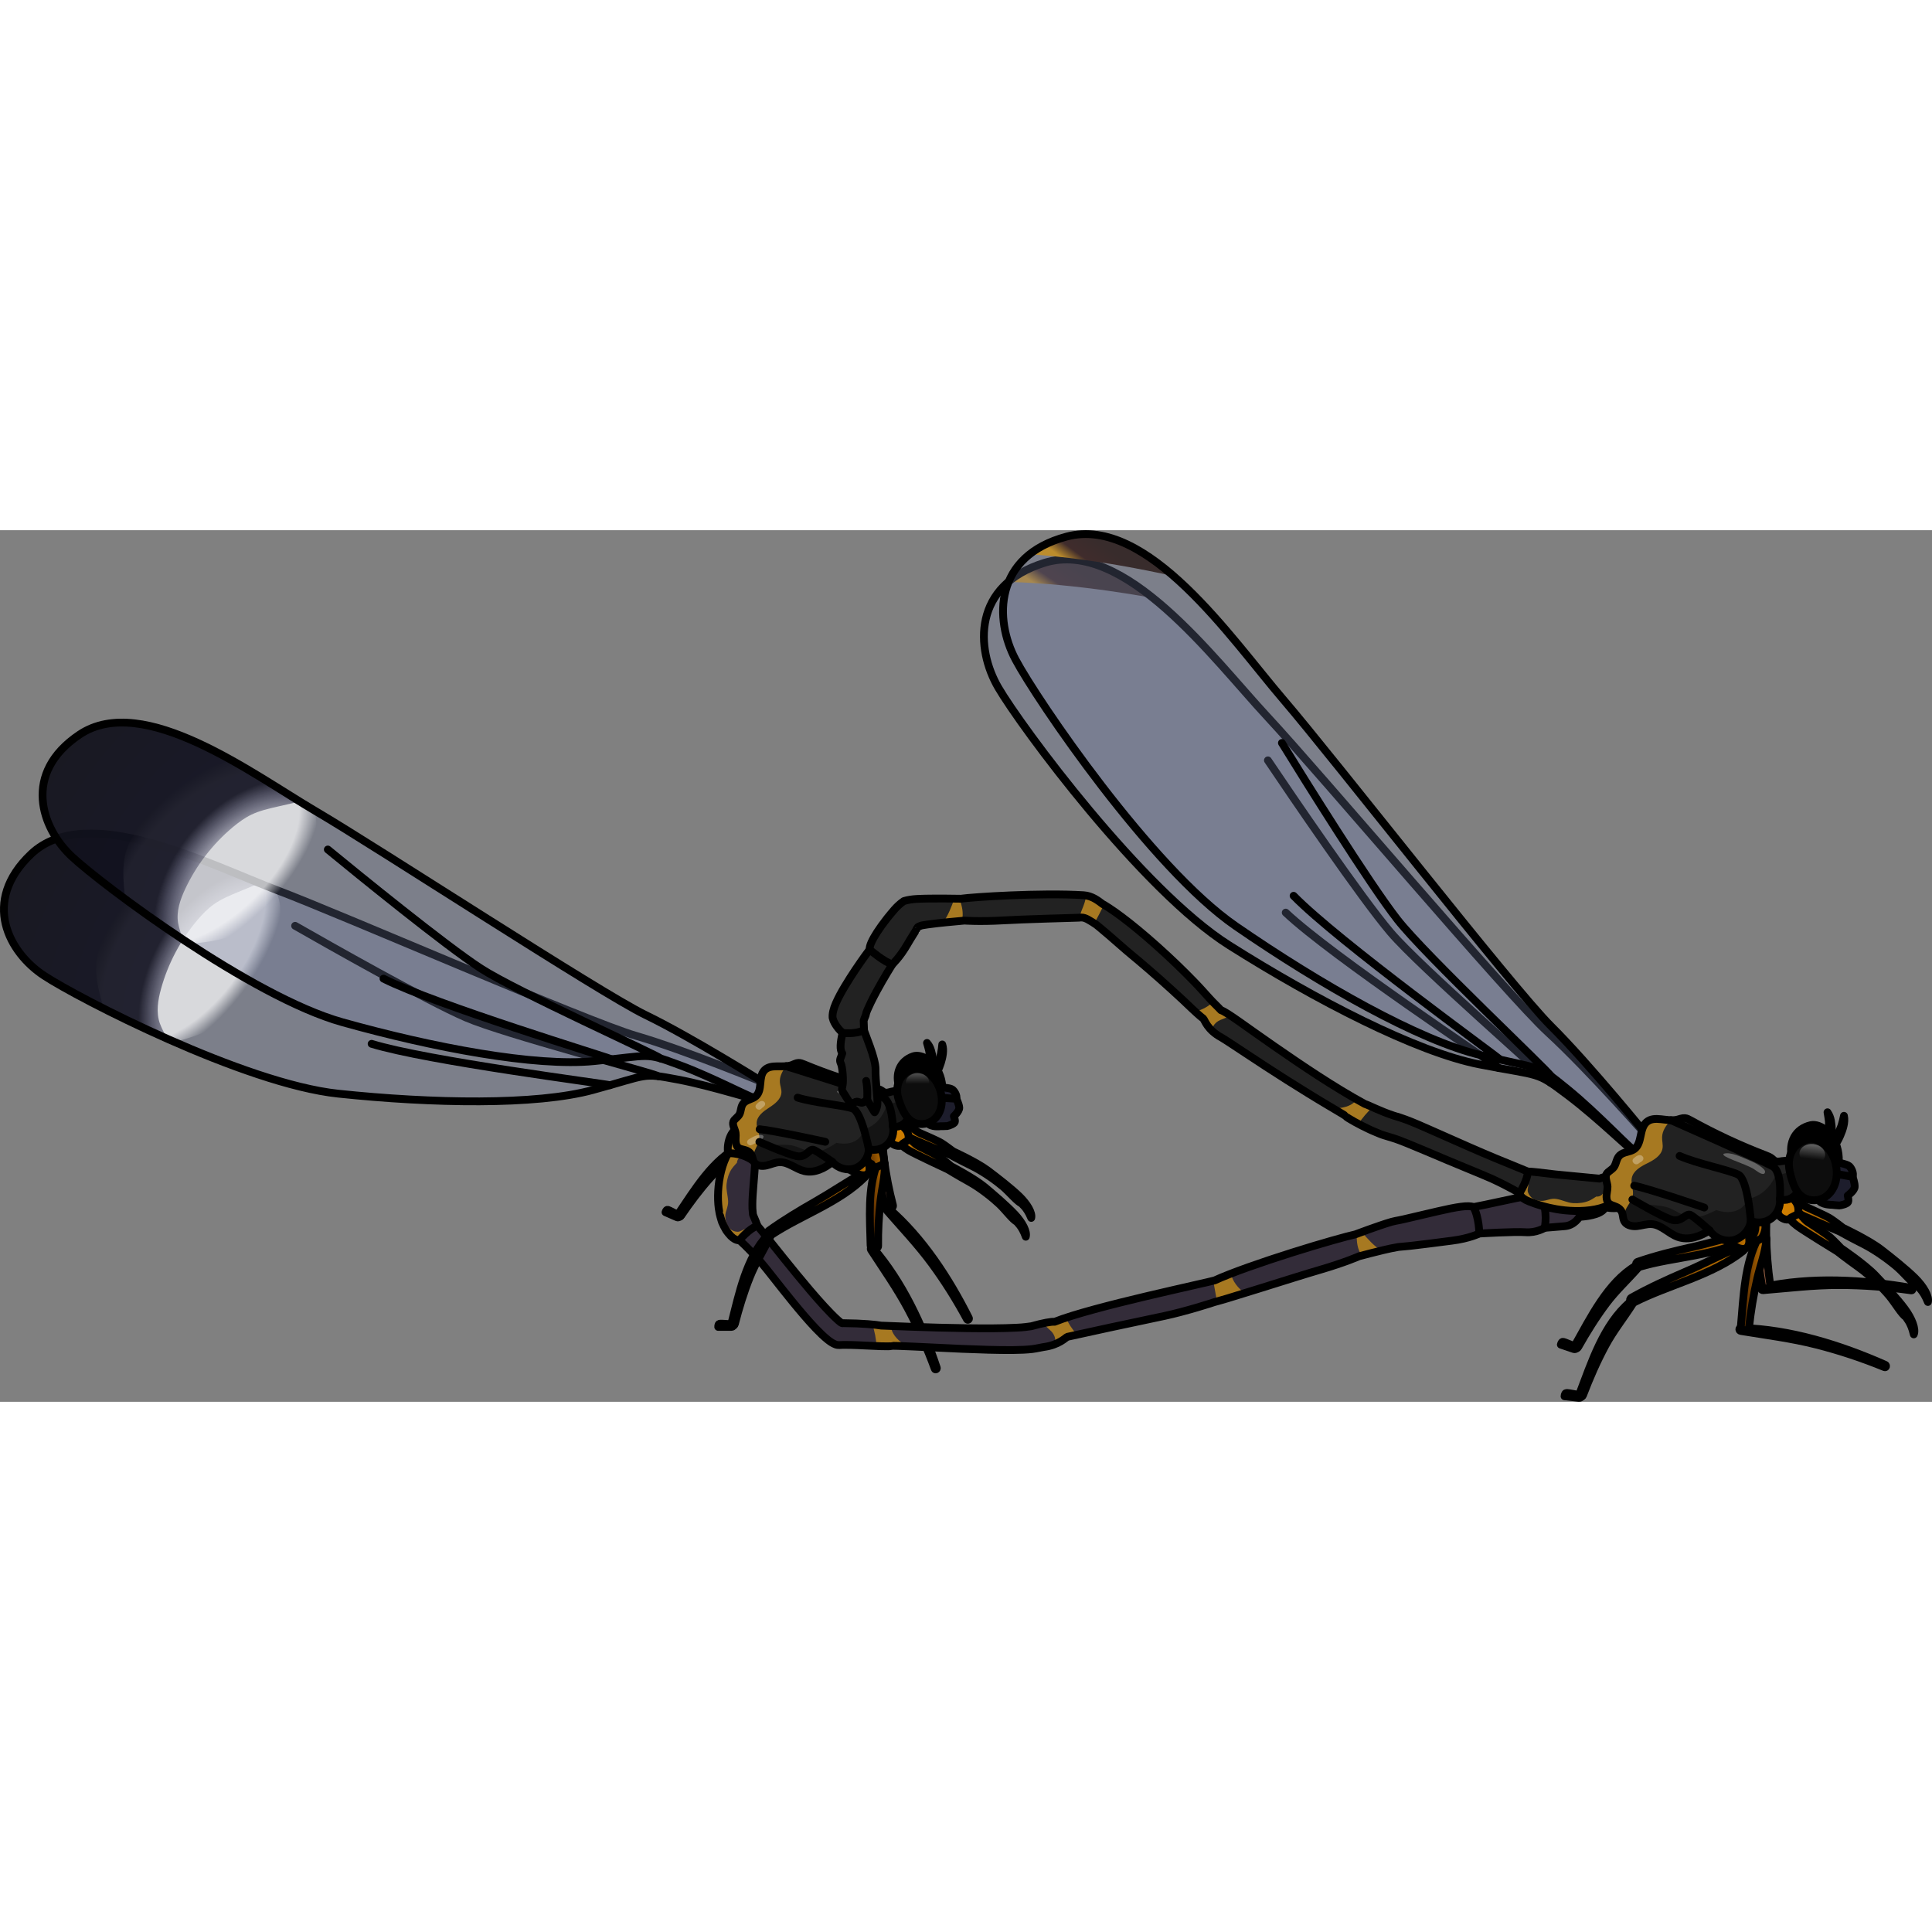 <?xml version="1.0" encoding="utf-8"?>
<!-- Created by: Science Figures, www.sciencefigures.org, Generator: Science Figures Editor -->
<svg version="1.1" id="Layer_1" xmlns="http://www.w3.org/2000/svg" xmlns:xlink="http://www.w3.org/1999/xlink" 
	 width="800px" height="800px" viewBox="0 0 248.097 111.924" enable-background="new 0 0 248.097 111.924"
	 xml:space="preserve">
<rect x="0" y="0" width="248.097" height="111.924" fill="#808080" stroke="none"/>
<g>
	<g>
		<g>
			<path fill="#955E43" stroke="#000000" stroke-linecap="round" stroke-linejoin="round" stroke-miterlimit="10" d="
				M114.124,87.099c4.353,3.776,7.729,8.961,10.294,14.07c0.082,0.163-0.153,0.326-0.242,0.16c-1.34-2.487-2.839-4.882-4.514-7.158
				c-1.772-2.408-3.809-4.558-5.771-6.804C113.745,87.2,113.945,86.944,114.124,87.099z"/>
			<path fill="#955E43" stroke="#000000" stroke-linecap="round" stroke-linejoin="round" stroke-miterlimit="10" d="
				M113.713,86.852c0.13,0.47,1.078,0.293,0.954-0.177c-0.501-1.894-0.866-3.81-1.123-5.729c-0.208-1.553-0.181-3.143-0.598-4.675
				c-0.116-0.426-0.885-0.305-0.942,0.075C111.497,79.735,112.799,83.539,113.713,86.852z"/>
			<path fill="#955E43" stroke="#000000" stroke-linecap="round" stroke-linejoin="round" stroke-miterlimit="10" d="
				M110.138,74.625c0.609-0.392,1.678-0.456,2.119,0.204c0.227,0.339,0.334,1.608-0.136,1.812c-0.052,0.092-0.14,0.166-0.268,0.189
				c-0.217,0.039-0.421-0.025-0.576-0.16c-0.24-0.007-0.493-0.092-0.677-0.184C109.931,76.149,109.316,75.154,110.138,74.625z"/>
		</g>
		<g>
			
				<linearGradient id="SVGID_1_" gradientUnits="userSpaceOnUse" x1="89.549" y1="866.95" x2="106.832" y2="866.95" gradientTransform="matrix(-0.65 -0.76 -0.76 0.65 838.441 -389.383)">
				<stop  offset="0" style="stop-color:#CF7E00"/>
				<stop  offset="1" style="stop-color:#542800"/>
			</linearGradient>
			<path fill="url(#SVGID_1_)" stroke="#000000" stroke-linecap="round" stroke-linejoin="round" stroke-miterlimit="10" d="
				M112.114,92.166c3.771,4.357,6.373,9.971,8.184,15.393c0.058,0.173-0.198,0.301-0.263,0.123
				c-0.972-2.653-2.115-5.237-3.448-7.728c-1.411-2.636-3.12-5.055-4.742-7.557C111.724,92.211,111.959,91.987,112.114,92.166z"/>
			
				<linearGradient id="SVGID_2_" gradientUnits="userSpaceOnUse" x1="-608.237" y1="323.233" x2="-605.552" y2="323.233" gradientTransform="matrix(-0.997 0.083 0.083 0.997 -518.771 -185.444)">
				<stop  offset="0" style="stop-color:#CF7E00"/>
				<stop  offset="1" style="stop-color:#542800"/>
			</linearGradient>
			<path fill="url(#SVGID_2_)" stroke="#000000" stroke-linecap="round" stroke-linejoin="round" stroke-miterlimit="10" d="
				M111.798,91.855c0.012,0.487,0.975,0.546,0.968,0.061c-0.025-1.959,0.087-3.906,0.304-5.83c0.176-1.557,0.589-3.093,0.556-4.68
				c-0.009-0.441-0.785-0.511-0.932-0.156C111.378,84.413,111.716,88.419,111.798,91.855z"/>
			
				<linearGradient id="SVGID_3_" gradientUnits="userSpaceOnUse" x1="-608.179" y1="316.997" x2="-605.475" y2="316.997" gradientTransform="matrix(-0.997 0.083 0.083 0.997 -518.771 -185.444)">
				<stop  offset="0" style="stop-color:#CF7E00"/>
				<stop  offset="1" style="stop-color:#542800"/>
			</linearGradient>
			<path fill="url(#SVGID_3_)" stroke="#000000" stroke-linecap="round" stroke-linejoin="round" stroke-miterlimit="10" d="
				M111.303,79.126c0.686-0.232,1.738-0.034,2.006,0.713c0.137,0.384,0.439,1.558-0.067,1.641c-0.073,0.077-0.742,0.361-0.872,0.351
				c-0.22-0.015-0.343-0.277-0.46-0.446c-0.231-0.065-0.456-0.209-0.612-0.344C110.732,80.553,110.376,79.439,111.303,79.126z"/>
		</g>
		<g>
			<g>
				<g>
					<path opacity="0.3" fill="#717EA0" d="M98.09,70.949c0,0-10.154-4.199-16.409-6.018c-6.255-1.82-37.412-15.406-46.127-18.716
						S11.159,34.785,3.996,41.582c-6.448,6.119-2.825,12.656,1.641,15.604s25.726,13.896,37.808,15.17s25.393,1.517,32.684-0.473
						c7.291-1.99,6.224-2.218,10.865-1.35c4.641,0.869,10.155,2.763,10.807,2.664C98.874,71.963,98.09,70.949,98.09,70.949z"/>
					
						<radialGradient id="SVGID_4_" cx="-2231.893" cy="-335.359" r="17.585" gradientTransform="matrix(-0.6 0.8 0.432 0.324 -1170.59 1947.713)" gradientUnits="userSpaceOnUse">
						<stop  offset="0.145" style="stop-color:#FFFFFF"/>
						<stop  offset="0.803" style="stop-color:#FFFFFF"/>
						<stop  offset="0.995" style="stop-color:#FFFFFF;stop-opacity:0"/>
					</radialGradient>
					<path opacity="0.7" fill="url(#SVGID_4_)" d="M21.359,42.895c0.806-0.496,1.65-0.929,2.52-1.303
						c4.197,1.493,8.228,3.295,11.394,4.513c0.152,0.25,0.282,0.513,0.383,0.784c0.624,1.677,0.241,3.426-0.052,5.132
						c-0.303,1.768-0.894,3.484-1.723,5.074c-1.042,1.999-2.463,3.804-4.176,5.272c-1.882,1.613-3.85,2.356-6.194,3.054
						c-0.357,0.106-0.718,0.211-1.08,0.303c-3.28-1.432-6.393-2.915-9.068-4.268c-0.19-0.497-0.334-1.015-0.466-1.53
						c-0.374-1.467-0.672-2.985-0.501-4.489c0.113-0.986,0.425-1.94,0.801-2.859C14.823,48.606,17.705,45.146,21.359,42.895z"/>
					
						<radialGradient id="SVGID_5_" cx="-2351.064" cy="298.385" r="64.438" gradientTransform="matrix(-0.448 0.894 0.655 0.328 -1217.924 2063.056)" gradientUnits="userSpaceOnUse">
						<stop  offset="0.142" style="stop-color:#0E0E40;stop-opacity:0"/>
						<stop  offset="0.255" style="stop-color:#0E0E1D"/>
						<stop  offset="1" style="stop-color:#0E0E11"/>
					</radialGradient>
					<path opacity="0.9" fill="url(#SVGID_5_)" d="M21.392,65.268c-7.26-3.227-13.552-6.628-15.755-8.083
						c-4.466-2.948-8.089-9.485-1.641-15.604c6.586-6.249,20.371,0.111,29.323,3.749c-0.917,0.38-1.834,0.761-2.751,1.141
						c-1.071,0.444-2.152,0.894-3.098,1.565c-0.783,0.556-1.457,1.252-2.081,1.983c-2.192,2.57-3.812,5.625-4.71,8.881
						c-0.396,1.435-0.648,2.987-0.165,4.395C20.75,63.977,21.145,64.594,21.392,65.268z"/>
					<path fill="none" stroke="#000000" stroke-linecap="round" stroke-linejoin="round" stroke-miterlimit="10" d="M98.09,70.949
						c0,0-10.154-4.199-16.409-6.018c-6.255-1.82-37.412-15.406-46.127-18.716S11.159,34.785,3.996,41.582
						c-6.448,6.119-2.825,12.656,1.641,15.604s25.726,13.896,37.808,15.17s25.393,1.517,32.684-0.473
						c7.291-1.99,6.224-2.218,10.865-1.35c4.641,0.869,10.155,2.763,10.807,2.664C98.874,71.963,98.09,70.949,98.09,70.949z"/>
					<path fill="none" stroke="#000000" stroke-linecap="round" stroke-linejoin="round" stroke-miterlimit="10" d="M84.559,70.12
						c-0.63-0.407-19.772-5.405-24.728-7.542c-4.956-2.137-17.738-9.374-21.934-11.777"/>
					<path fill="none" stroke="#000000" stroke-linecap="round" stroke-linejoin="round" stroke-miterlimit="10" d="M78.326,71.267
						c-0.672-0.195-23.419-3.099-30.605-5.311"/>
				</g>
				<g>
					<path opacity="0.3" fill="#717EA0" d="M98.072,70.928c0,0-9.309-5.837-15.172-8.677c-5.863-2.84-34.311-21.444-42.349-26.163
						c-8.038-4.72-22.141-15.347-30.339-9.843C2.831,31.2,5.311,38.251,9.221,41.904c3.91,3.653,23.041,18.001,34.74,21.276
						c11.699,3.275,24.782,5.74,32.304,4.997c7.522-0.743,6.507-1.147,10.937,0.486c4.43,1.632,9.55,4.422,10.21,4.433
						C98.675,72.059,98.072,70.928,98.072,70.928z"/>
					
						<radialGradient id="SVGID_6_" cx="-2013.724" cy="-460.693" r="17.585" gradientTransform="matrix(-0.725 0.688 0.372 0.392 -1261.645 1608.136)" gradientUnits="userSpaceOnUse">
						<stop  offset="0.145" style="stop-color:#FFFFFF"/>
						<stop  offset="0.803" style="stop-color:#FFFFFF"/>
						<stop  offset="0.995" style="stop-color:#FFFFFF;stop-opacity:0"/>
					</radialGradient>
					<path opacity="0.7" fill="url(#SVGID_6_)" d="M27.11,30.442c0.877-0.355,1.782-0.64,2.702-0.863
						c3.888,2.174,7.562,4.624,10.48,6.355c0.108,0.272,0.192,0.552,0.246,0.837c0.334,1.758-0.335,3.418-0.909,5.051
						c-0.594,1.692-1.464,3.286-2.546,4.715c-1.362,1.797-3.064,3.339-4.998,4.5c-2.125,1.276-4.189,1.679-6.617,1.975
						c-0.37,0.045-0.743,0.088-1.116,0.118c-2.995-1.96-5.816-3.943-8.227-5.723c-0.105-0.521-0.16-1.057-0.203-1.586
						c-0.123-1.509-0.164-3.055,0.257-4.51c0.276-0.954,0.743-1.842,1.267-2.685C19.712,34.98,23.131,32.051,27.11,30.442z"/>
					
						<radialGradient id="SVGID_7_" cx="-2192.799" cy="102.78" r="64.438" gradientTransform="matrix(-0.591 0.807 0.591 0.433 -1323.293 1772.064)" gradientUnits="userSpaceOnUse">
						<stop  offset="0.142" style="stop-color:#0E0E40;stop-opacity:0"/>
						<stop  offset="0.255" style="stop-color:#0E0E1D"/>
						<stop  offset="1" style="stop-color:#0E0E11"/>
					</radialGradient>
					<path opacity="0.9" fill="url(#SVGID_7_)" d="M23.403,52.506c-6.619-4.395-12.253-8.8-14.182-10.603
						c-3.91-3.653-6.39-10.704,0.991-15.659c7.538-5.06,20.066,3.515,28.284,8.598c-0.968,0.222-1.935,0.444-2.903,0.665
						c-1.13,0.259-2.271,0.522-3.316,1.025c-0.865,0.417-1.646,0.991-2.383,1.608c-2.59,2.167-4.698,4.908-6.128,7.969
						c-0.63,1.349-1.138,2.837-0.897,4.306C22.986,51.126,23.272,51.801,23.403,52.506z"/>
					<path fill="none" stroke="#000000" stroke-linecap="round" stroke-linejoin="round" stroke-miterlimit="10" d="M98.072,70.928
						c0,0-9.309-5.837-15.172-8.677c-5.863-2.84-34.311-21.444-42.349-26.163c-8.038-4.72-22.141-15.347-30.339-9.843
						C2.831,31.2,5.311,38.251,9.221,41.904c3.91,3.653,23.041,18.001,34.74,21.276c11.699,3.275,24.782,5.74,32.304,4.997
						c7.522-0.743,6.507-1.147,10.937,0.486c4.43,1.632,9.55,4.422,10.21,4.433C98.675,72.059,98.072,70.928,98.072,70.928z"/>
					<path fill="none" stroke="#000000" stroke-linecap="round" stroke-linejoin="round" stroke-miterlimit="10" d="M84.871,67.849
						c-0.554-0.506-18.591-8.634-23.119-11.569c-4.529-2.935-15.922-12.208-19.656-15.278"/>
					<path fill="none" stroke="#000000" stroke-linecap="round" stroke-linejoin="round" stroke-miterlimit="10" d="M78.533,67.938
						c-0.63-0.304-22.572-6.971-29.287-10.352"/>
				</g>
				
					<linearGradient id="SVGID_8_" gradientUnits="userSpaceOnUse" x1="-612.51" y1="277.234" x2="-627.264" y2="289.596" gradientTransform="matrix(-0.999 0.053 0.053 0.999 -510.539 -168.842)">
					<stop  offset="0" style="stop-color:#CF7E00"/>
					<stop  offset="1" style="stop-color:#542800"/>
				</linearGradient>
				<path fill="url(#SVGID_8_)" stroke="#000000" stroke-linecap="round" stroke-linejoin="round" stroke-miterlimit="10" d="
					M116.755,76.404c0.096,0.014,0.791,0.745,1.288,0.97c0.498,0.225,2.351,1.004,2.892,1.349c0.541,0.345,1.456,1.044,1.456,1.044
					s3.025,1.381,4.464,2.463c1.148,0.863,2.959,2.262,4.022,3.289s1.702,2.151,1.549,2.795c-0.6-1.444-1.212-1.729-1.219-1.859
					c-0.513-0.16-1.551-1.431-2.373-2.135s-2.512-1.94-4.066-2.699c-1.553-0.758-2.765-1.423-2.765-1.423s-4.375-1.767-5.164-2.192
					c-0.788-0.425-0.946-0.66-0.946-0.66S115.922,76.28,116.755,76.404z"/>
				
					<linearGradient id="SVGID_9_" gradientUnits="userSpaceOnUse" x1="-625.894" y1="281.153" x2="-640.649" y2="293.515" gradientTransform="matrix(-1 0.002 0.002 1 -510.577 -203.006)">
					<stop  offset="0" style="stop-color:#CF7E00"/>
					<stop  offset="1" style="stop-color:#542800"/>
				</linearGradient>
				<path fill="url(#SVGID_9_)" stroke="#000000" stroke-linecap="round" stroke-linejoin="round" stroke-miterlimit="10" d="
					M116.685,78.031c0.095,0.019,0.752,0.785,1.237,1.035c0.485,0.25,2.296,1.124,2.819,1.496c0.523,0.372,1.401,1.117,1.401,1.117
					s2.95,1.535,4.332,2.689c1.102,0.921,2.839,2.411,3.848,3.491s1.589,2.236,1.403,2.87c-0.525-1.473-1.122-1.789-1.122-1.92
					c-0.504-0.186-1.476-1.509-2.261-2.254c-0.785-0.745-2.409-2.067-3.922-2.904s-2.689-1.563-2.689-1.563
					s-4.279-1.989-5.044-2.454s-0.911-0.707-0.911-0.707S115.86,77.865,116.685,78.031z"/>
				<path stroke="#000000" stroke-linecap="round" stroke-linejoin="round" stroke-miterlimit="10" d="M117.266,67.557
					c1.054-0.371,3.028,0.678,3.596,2.962s-0.649,4.037-2.368,4.099c-1.646,0.06-2.418-1.302-3.013-3.081
					C114.925,69.875,115.487,68.183,117.266,67.557z"/>
				
					<linearGradient id="SVGID_10_" gradientUnits="userSpaceOnUse" x1="-612.093" y1="277.732" x2="-626.847" y2="290.093" gradientTransform="matrix(-0.999 0.053 0.053 0.999 -510.539 -168.842)">
					<stop  offset="0" style="stop-color:#CF7E00"/>
					<stop  offset="1" style="stop-color:#542800"/>
				</linearGradient>
				<path fill="url(#SVGID_10_)" stroke="#000000" stroke-linecap="round" stroke-linejoin="round" stroke-miterlimit="10" d="
					M115.114,74.268c0,0,0.975,0.77,1.295,1.164c0.32,0.394,0.388,0.969,0.324,1.178c-0.064,0.209-0.739,0.506-0.839,0.736
					c-0.1,0.229-0.735,0.226-1.181-0.087c-0.446-0.313-0.961-1.921-0.961-1.921L115.114,74.268z"/>
				<g>
					
						<linearGradient id="SVGID_11_" gradientUnits="userSpaceOnUse" x1="-448.951" y1="395.209" x2="-437.18" y2="395.209" gradientTransform="matrix(-0.929 -0.37 -0.37 0.929 -163.392 -453.343)">
						<stop  offset="0" style="stop-color:#CF7E00"/>
						<stop  offset="1" style="stop-color:#542800"/>
					</linearGradient>
					<path fill="url(#SVGID_11_)" stroke="#000000" stroke-linecap="round" stroke-linejoin="round" stroke-miterlimit="10" d="
						M108.353,77.016c-4.002,1.802-8.793,1.397-13.024,2.287c-0.374,0.079-0.455-0.531-0.095-0.623
						c2.138-0.543,4.296-0.883,6.479-1.181c2.17-0.296,4.313-0.769,6.48-1.062C108.508,76.393,108.65,76.882,108.353,77.016z"/>
					
						<linearGradient id="SVGID_12_" gradientUnits="userSpaceOnUse" x1="-437.565" y1="404.466" x2="-433.114" y2="404.466" gradientTransform="matrix(-0.929 -0.37 -0.37 0.929 -163.392 -453.343)">
						<stop  offset="0" style="stop-color:#CF7E00"/>
						<stop  offset="1" style="stop-color:#542800"/>
					</linearGradient>
					<path fill="url(#SVGID_12_)" stroke="#000000" stroke-linecap="round" stroke-linejoin="round" stroke-miterlimit="10" d="
						M87.086,87.819c-0.167,0.245,0.211,0.45,0.377,0.206c1.144-1.679,2.361-3.308,3.716-4.826c1.243-1.393,2.689-2.5,4.022-3.788
						c0.172-0.167-0.035-0.381-0.221-0.292C91.543,80.768,89.172,84.756,87.086,87.819z"/>
					<path fill="none" stroke="#000000" stroke-linecap="round" stroke-linejoin="round" stroke-miterlimit="10" d="M87.372,88.107
						c0,0-0.232,0.21-0.442,0.118c-0.211-0.092-1.47-0.643-1.47-0.643s0.077-0.281,0.238-0.315
						C85.859,87.232,87.372,88.107,87.372,88.107z"/>
					
						<linearGradient id="SVGID_13_" gradientUnits="userSpaceOnUse" x1="-449.37" y1="390.404" x2="-445.599" y2="390.404" gradientTransform="matrix(-0.929 -0.37 -0.37 0.929 -163.392 -453.343)">
						<stop  offset="0" style="stop-color:#CF7E00"/>
						<stop  offset="1" style="stop-color:#542800"/>
					</linearGradient>
					<path fill="url(#SVGID_13_)" stroke="#000000" stroke-linecap="round" stroke-linejoin="round" stroke-miterlimit="10" d="
						M109.153,74.182c0.199-0.032,0.264,1.546,0.008,2.149c-0.256,0.603-0.69,0.622-1.195,0.277
						c-0.505-0.345-1.986-2.481-1.986-2.481L109.153,74.182z"/>
				</g>
				<g>
					<g>
						<path fill="#332C39" d="M97.642,78.931c0.181,0.096-0.227,1.645-0.669,2.258c-0.102,1.906-0.352,3.954-0.357,5.414
							c0.003,0.172,0.005,0.341,0.007,0.504c0.011,0.135,0.022,0.267,0.032,0.394c0,0.153,0.027,0.184,0.029,0.262l0.001,0.111
							c0.029,0.07,0.057,0.137,0.084,0.203c0.236,0.55,0.427,0.999,0.496,1.24c0.812,0.928,2.746,3.433,5.031,6.216
							c1.141,1.387,2.37,2.854,3.582,4.17c0.603,0.652,1.211,1.284,1.76,1.766c0.349,0.304,0.312,0.256,0.424,0.327
							c0.083,0.055,0.182,0.041,0.269,0.031c2.408,0.018,4.157,0.191,4.815,0.313c4.677,0.194,10.082,0.379,14.405,0.346
							c1.074-0.011,2.088-0.027,2.962-0.077c0.895-0.03,1.617-0.145,1.918-0.186c1.571-0.437,2.581-0.611,3-0.573
							c2.377-0.955,7.305-2.223,11.76-3.278c4.467-1.054,8.427-1.922,8.791-2.038c2.064-0.955,6.148-2.376,9.914-3.565
							c3.768-1.196,7.254-2.154,8.148-2.343c1.093-0.404,2.119-0.786,3.134-1.128c0.488-0.176,1.024-0.335,1.534-0.489
							c0.29-0.079,0.675-0.152,1.003-0.214c0.177-0.037,0.352-0.074,0.523-0.11c1.704-0.399,3.165-0.741,4.38-1.025
							c2.476-0.571,3.993-0.82,4.597-0.543c4.119-0.791,7.797-1.834,8.642-1.42c2.649-1.009,5.761-1.192,5.933-0.742
							c1.594-0.898,5.858-2.214,7.255-1.775c-1.077,0.884-1.714,1.313-1.714,1.313s-0.601,0.134-1.471,0.831
							c-0.87,0.697-1.9,1.073-1.9,1.073s0.662,0.515-0.209,1.212c-0.871,0.697-2.932,0.764-2.932,0.764s-0.639,1.111-1.891,1.2
							c-1.256,0.103-2.565,0.211-2.565,0.211s-1.069,0.669-2.469,0.564c-1.398-0.102-5.93,0.168-5.93,0.168
							s-1.269,0.637-3.509,0.917c-0.561,0.072-1.603,0.205-2.849,0.365c-0.628,0.077-1.307,0.159-2.004,0.244
							c-0.355,0.039-0.69,0.084-1.096,0.114c-0.316,0.029-0.633,0.058-0.945,0.087c-1.27,0.213-2.572,0.565-3.497,0.789
							c-0.935,0.244-1.536,0.401-1.536,0.401s-1.826,0.807-4.945,1.718c-1.56,0.453-4.959,1.517-7.973,2.462
							c-1.51,0.466-2.922,0.902-3.957,1.221c-1.037,0.313-1.712,0.486-1.712,0.486s-0.971,0.33-2.252,0.7
							c-1.281,0.375-2.871,0.805-4.101,1.067c-1.231,0.261-4.307,0.915-7.103,1.509c-2.793,0.611-5.306,1.16-5.417,1.184
							c-0.217,0.069-1.027,1.045-3.085,1.316c-0.255,0.036-0.721,0.158-1.433,0.257c-0.687,0.079-1.532,0.117-2.487,0.126
							c-1.909,0.018-4.25-0.06-6.533-0.155c-2.281-0.107-4.505-0.212-6.174-0.29c-1.669-0.078-2.783-0.116-2.845-0.085
							c-0.251,0.124-2.254-0.002-3.48-0.053c-0.295-0.005-1.293-0.085-2.745-0.08c-0.316,0-0.665,0.076-0.997-0.057
							c-0.329-0.125-0.642-0.327-0.942-0.563c-0.594-0.469-1.067-0.943-1.584-1.478c-1.007-1.056-1.995-2.229-2.92-3.357
							c-1.844-2.257-3.418-4.342-4.091-5.108c-1.763-2.015-2.806-2.881-2.806-2.881s-0.574,0.167-1.402-0.871
							c-0.106-0.141-0.203-0.27-0.293-0.389c-0.116-0.199-0.218-0.387-0.305-0.561c-0.085-0.171-0.169-0.338-0.22-0.469
							c-0.039-0.121-0.073-0.227-0.103-0.32c-0.109-0.378-0.155-0.536-0.155-0.536c-0.014-0.015-0.094-0.377-0.18-0.973
							c-0.077-0.588-0.114-1.361-0.067-2.192c0.086-1.665,0.525-3.554,1.279-4.857c-0.205-1.285,0.332-2.91,1.33-3.275
							c0.497-0.183,1.187,0.394,1.767,0.985C97.173,78.311,97.642,78.931,97.642,78.931z"/>
					</g>
					<path fill="#A77921" d="M95.731,89.75c-0.358,0.028-0.622,0.356-1.024,0.342c-0.363-0.015-0.695-0.142-0.976-0.394
						c-0.313-0.355-0.612-0.998-0.587-1.494c-0.032-0.426,0.096-0.724,0.19-1.032c0.087-0.312,0.179-0.609,0.17-0.991
						c-0.031-0.76-0.284-1.457-0.202-2.226c0.075-0.699,0.292-1.378,0.65-1.924c0.15-0.228,0.324-0.411,0.499-0.605
						c0.113-0.127,0.163-0.188,0.184-0.202c0.026-0.569,0.546-0.914,0.978-0.806l0.107,0.015c0.425-0.815,1.311-1.28,1.931-1.03
						c0.047-0.256,0.054-0.442-0.008-0.473c0,0-0.47-0.62-1.049-1.215c-0.58-0.591-1.269-1.168-1.767-0.985
						c-0.998,0.365-1.535,1.99-1.33,3.275c-0.754,1.303-1.193,3.192-1.279,4.857c-0.048,0.831-0.011,1.604,0.067,2.192
						c0.086,0.596,0.166,0.959,0.18,0.973c0,0,0.046,0.158,0.155,0.536c0.03,0.093,0.064,0.199,0.103,0.32
						c0.051,0.131,0.135,0.298,0.22,0.469c0.088,0.173,0.189,0.361,0.305,0.561c0.089,0.119,0.187,0.248,0.293,0.389
						c0.828,1.039,1.402,0.871,1.402,0.871s0.099,0.087,0.287,0.253c0.311-0.57,0.68-1.062,1.101-1.496
						C96.222,89.798,96.033,89.726,95.731,89.75z"/>
					<path fill="#A77921" d="M116.06,104.546c-0.932-0.65-1.607-1.468-1.653-2.355c-0.425-0.017-0.846-0.034-1.261-0.051
						c-0.238-0.047-0.618-0.097-1.117-0.142c0.29,0.895,0.483,1.84,0.522,2.769c0.927,0.04,1.797,0.061,1.957-0.017
						c0.046-0.023,0.676-0.008,1.677,0.033L116.06,104.546z"/>
					<path fill="#A77921" d="M174.876,90.116c-0.214,0.079-0.428,0.159-0.646,0.24c-0.037,1.013,0.079,1.989,0.635,2.788
						c0.464-0.118,1.376-0.35,2.496-0.635C176.391,91.866,175.581,90.967,174.876,90.116z"/>
					<path fill="#A77921" d="M158.052,95.472c-0.809,0.314-1.514,0.602-2.071,0.862c-0.033,0.007-0.084,0.019-0.146,0.032
						c0.069,0.905,0.332,1.767,0.415,2.671c0.593-0.151,1.944-0.564,3.592-1.074C158.957,97.317,158.312,96.478,158.052,95.472z"/>
					<path fill="#A77921" d="M136.911,101.119c-0.562,0.187-1.061,0.361-1.481,0.531c-0.24-0.024-0.695,0.029-1.339,0.164
						c0.048,0.106,0.1,0.209,0.164,0.305c0.238,0.357,0.656,0.599,0.909,0.949c0.321,0.441,0.516,1.047,0.129,1.52
						c1.112-0.388,1.609-0.959,1.773-1.008c0.046-0.01,0.512-0.116,1.238-0.28C137.668,102.595,137.169,101.84,136.911,101.119z"/>
					<path fill="none" stroke="#000000" stroke-linecap="round" stroke-linejoin="round" stroke-miterlimit="10" d="M97.642,78.931
						c0.181,0.096-0.227,1.645-0.669,2.258c-0.102,1.906-0.352,3.954-0.357,5.414c0.003,0.172,0.005,0.341,0.007,0.504
						c0.011,0.135,0.022,0.267,0.032,0.394c0,0.153,0.027,0.184,0.029,0.262l0.001,0.111c0.029,0.07,0.057,0.137,0.084,0.203
						c0.236,0.55,0.427,0.999,0.496,1.24c0.812,0.928,2.746,3.433,5.031,6.216c1.141,1.387,2.37,2.854,3.582,4.17
						c0.603,0.652,1.211,1.284,1.76,1.766c0.349,0.304,0.312,0.256,0.424,0.327c0.083,0.055,0.182,0.041,0.269,0.031
						c2.408,0.018,4.157,0.191,4.815,0.313c4.677,0.194,10.082,0.379,14.405,0.346c1.074-0.011,2.088-0.027,2.962-0.077
						c0.895-0.03,1.617-0.145,1.918-0.186c1.571-0.437,2.581-0.611,3-0.573c2.377-0.955,7.305-2.223,11.76-3.278
						c4.467-1.054,8.427-1.922,8.791-2.038c2.064-0.955,6.148-2.376,9.914-3.565c3.768-1.196,7.254-2.154,8.148-2.343
						c1.093-0.404,2.119-0.786,3.134-1.128c0.488-0.176,1.024-0.335,1.534-0.489c0.29-0.079,0.675-0.152,1.003-0.214
						c0.177-0.037,0.352-0.074,0.523-0.11c1.704-0.399,3.165-0.741,4.38-1.025c2.476-0.571,3.993-0.82,4.597-0.543
						c4.119-0.791,7.797-1.834,8.642-1.42c2.649-1.009,5.761-1.192,5.933-0.742c1.594-0.898,5.858-2.214,7.255-1.775
						c-1.077,0.884-1.714,1.313-1.714,1.313s-0.601,0.134-1.471,0.831c-0.87,0.697-1.9,1.073-1.9,1.073s0.662,0.515-0.209,1.212
						c-0.871,0.697-2.932,0.764-2.932,0.764s-0.639,1.111-1.891,1.2c-1.256,0.103-2.565,0.211-2.565,0.211s-1.069,0.669-2.469,0.564
						c-1.398-0.102-5.93,0.168-5.93,0.168s-1.269,0.637-3.509,0.917c-0.561,0.072-1.603,0.205-2.849,0.365
						c-0.628,0.077-1.307,0.159-2.004,0.244c-0.355,0.039-0.69,0.084-1.096,0.114c-0.316,0.029-0.633,0.058-0.945,0.087
						c-1.27,0.213-2.572,0.565-3.497,0.789c-0.935,0.244-1.536,0.401-1.536,0.401s-1.826,0.807-4.945,1.718
						c-1.56,0.453-4.959,1.517-7.973,2.462c-1.51,0.466-2.922,0.902-3.957,1.221c-1.037,0.313-1.712,0.486-1.712,0.486
						s-0.971,0.33-2.252,0.7c-1.281,0.375-2.871,0.805-4.101,1.067c-1.231,0.261-4.307,0.915-7.103,1.509
						c-2.793,0.611-5.306,1.16-5.417,1.184c-0.217,0.069-1.027,1.045-3.085,1.316c-0.255,0.036-0.721,0.158-1.433,0.257
						c-0.687,0.079-1.532,0.117-2.487,0.126c-1.909,0.018-4.25-0.06-6.533-0.155c-2.281-0.107-4.505-0.212-6.174-0.29
						c-1.669-0.078-2.783-0.116-2.845-0.085c-0.251,0.124-2.254-0.002-3.48-0.053c-0.295-0.005-1.293-0.085-2.745-0.08
						c-0.316,0-0.665,0.076-0.997-0.057c-0.329-0.125-0.642-0.327-0.942-0.563c-0.594-0.469-1.067-0.943-1.584-1.478
						c-1.007-1.056-1.995-2.229-2.92-3.357c-1.844-2.257-3.418-4.342-4.091-5.108c-1.763-2.015-2.806-2.881-2.806-2.881
						s-0.574,0.167-1.402-0.871c-0.106-0.141-0.203-0.27-0.293-0.389c-0.116-0.199-0.218-0.387-0.305-0.561
						c-0.085-0.171-0.169-0.338-0.22-0.469c-0.039-0.121-0.073-0.227-0.103-0.32c-0.109-0.378-0.155-0.536-0.155-0.536
						c-0.014-0.015-0.094-0.377-0.18-0.973c-0.077-0.588-0.114-1.361-0.067-2.192c0.086-1.665,0.525-3.554,1.279-4.857
						c-0.205-1.285,0.332-2.91,1.33-3.275c0.497-0.183,1.187,0.394,1.767,0.985C97.173,78.311,97.642,78.931,97.642,78.931z"/>
					<path fill="none" stroke="#000000" stroke-linecap="round" stroke-linejoin="round" stroke-miterlimit="10" d="M94.943,91.173
						c0,0,1.251-1.495,2.322-1.856"/>
					<path fill="none" stroke="#000000" stroke-linecap="round" stroke-linejoin="round" stroke-miterlimit="10" d="M189.961,90.316
						c0,0-0.005-2.075-0.749-3.399"/>
					<path fill="none" stroke="#000000" stroke-linecap="round" stroke-linejoin="round" stroke-miterlimit="10" d="M198.36,89.584
						c0,0,0.49-2.16-0.505-4.087"/>
					<path fill="none" stroke="#000000" stroke-linecap="round" stroke-linejoin="round" stroke-miterlimit="10" d="M202.817,88.173
						c0,0,1.185-2.031,0.971-3.419"/>
					<path fill="none" stroke="#000000" stroke-linecap="round" stroke-linejoin="round" stroke-miterlimit="10" d="M93.497,80.006
						c0,0,0.499-0.036,1.182,0.1c0.685,0.134,1.545,0.443,2.295,1.083"/>
				</g>
				
					<linearGradient id="SVGID_14_" gradientUnits="userSpaceOnUse" x1="-625.477" y1="281.651" x2="-640.231" y2="294.013" gradientTransform="matrix(-1 0.002 0.002 1 -510.577 -203.006)">
					<stop  offset="0" style="stop-color:#CF7E00"/>
					<stop  offset="1" style="stop-color:#542800"/>
				</linearGradient>
				<path fill="url(#SVGID_14_)" stroke="#000000" stroke-linecap="round" stroke-linejoin="round" stroke-miterlimit="10" d="
					M115.157,75.814c0,0,0.934,0.819,1.233,1.229c0.299,0.41,0.337,0.988,0.263,1.193c-0.074,0.205-0.764,0.468-0.876,0.692
					c-0.112,0.224-0.746,0.188-1.175-0.147s-0.861-1.968-0.861-1.968L115.157,75.814z"/>
				<path fill="#1D1D2C" stroke="#000000" stroke-linecap="round" stroke-linejoin="round" stroke-miterlimit="10" d="
					M120.592,71.516c0,0,1.359,0.072,1.676,0.289c0.317,0.217,0.654,0.81,0.536,1.206c-0.118,0.396-1.443,0.653-1.661,0.636
					s-0.709-0.197-0.709-0.197l-0.003-1.934"/>
				<path fill="#1D1D2C" stroke="#000000" stroke-linecap="round" stroke-linejoin="round" stroke-miterlimit="10" d="
					M122.804,73.011c0,0,0.357,0.692,0.378,1.147c0.02,0.455-0.691,1.098-0.691,1.098s0.199,0.505,0.12,0.743
					c-0.079,0.238-0.802,0.496-0.974,0.516c-0.172,0.02-0.845,0.021-0.845,0.021s-1.285,0.164-1.642-0.411
					c-0.358-0.575-0.202-2.178-0.202-2.178l1.146-1.11L122.804,73.011z"/>
				<g>
					
						<linearGradient id="SVGID_15_" gradientUnits="userSpaceOnUse" x1="-621.327" y1="290.497" x2="-608.688" y2="290.497" gradientTransform="matrix(-1 0.002 0.002 1 -510.577 -203.006)">
						<stop  offset="0" style="stop-color:#CF7E00"/>
						<stop  offset="1" style="stop-color:#542800"/>
					</linearGradient>
					<path fill="url(#SVGID_15_)" stroke="#000000" stroke-linecap="round" stroke-linejoin="round" stroke-miterlimit="10" d="
						M111.105,83.028c-3.315,3.329-8.209,4.918-12.082,7.488c-0.342,0.227-0.643-0.31-0.319-0.544
						c1.923-1.386,3.938-2.59,5.994-3.766c2.043-1.168,3.997-2.491,6.038-3.654C111.034,82.382,111.351,82.781,111.105,83.028z"/>
					
						<linearGradient id="SVGID_16_" gradientUnits="userSpaceOnUse" x1="-609.082" y1="300.202" x2="-604.023" y2="300.202" gradientTransform="matrix(-1 0.002 0.002 1 -510.577 -203.006)">
						<stop  offset="0" style="stop-color:#CF7E00"/>
						<stop  offset="1" style="stop-color:#542800"/>
					</linearGradient>
					<path fill="url(#SVGID_16_)" stroke="#000000" stroke-linecap="round" stroke-linejoin="round" stroke-miterlimit="10" d="
						M93.928,101.865c-0.077,0.297,0.371,0.334,0.448,0.037c0.528-2.04,1.146-4.063,1.941-6.039
						c0.729-1.814,1.763-3.442,2.619-5.194c0.111-0.226-0.173-0.342-0.325-0.182C95.8,93.441,94.89,98.144,93.928,101.865z"/>
					<path fill="none" stroke="#000000" stroke-linecap="round" stroke-linejoin="round" stroke-miterlimit="10" d="M94.315,102.016
						c0,0-0.154,0.291-0.396,0.292c-0.242,0-1.689,0.003-1.689,0.003s-0.025-0.294,0.122-0.393
						C92.499,101.82,94.315,102.016,94.315,102.016z"/>
					
						<linearGradient id="SVGID_17_" gradientUnits="userSpaceOnUse" x1="-621.795" y1="285.406" x2="-617.846" y2="285.406" gradientTransform="matrix(-1 0.002 0.002 1 -510.577 -203.006)">
						<stop  offset="0" style="stop-color:#CF7E00"/>
						<stop  offset="1" style="stop-color:#542800"/>
					</linearGradient>
					<path fill="url(#SVGID_17_)" stroke="#000000" stroke-linecap="round" stroke-linejoin="round" stroke-miterlimit="10" d="
						M110.875,80.05c0.186-0.112,0.82,1.337,0.784,2.006c-0.036,0.669-0.46,0.865-1.085,0.75s-2.864-1.504-2.864-1.504
						L110.875,80.05z"/>
				</g>
				<path fill="#222222" d="M95.472,73.581c0.402-0.468,1.135-0.495,1.596-0.906c0.883-0.788,0.278-2.424,1.074-3.299
					c0.825-0.908,2.365-0.279,3.521-0.687c0.29-0.103,0.565-0.275,0.873-0.285c0.248-0.009,0.486,0.089,0.716,0.184
					c2.969,1.23,6.024,2.253,9.135,3.059c0.288,0.075,0.584,0.15,0.831,0.316c0.104,0.07,0.199,0.155,0.313,0.206
					c0.376,0.169,0.797-0.076,1.206-0.126c0.865-0.106,1.597,0.692,1.875,1.518c0.235,0.697,0.255,1.498-0.103,2.14
					c-0.359,0.642-1.154,1.06-1.857,0.845c0.192,0.833-0.086,1.758-0.705,2.348c-0.619,0.589-1.557,0.822-2.38,0.589
					c-0.014,1.071-0.749,2.096-1.76,2.451s-2.226,0.017-2.907-0.809c-1.009,0.831-2.321,1.468-3.595,1.177
					c-1.111-0.254-2.049-1.181-3.188-1.146c-0.595,0.018-1.147,0.303-1.729,0.429c-0.461,0.099-1.051,0.077-1.412-0.267
					c-0.392-0.372-0.277-0.98-0.658-1.358c-0.704-0.698-1.632-0.134-1.833-1.33c-0.068-0.404,0.035-0.834-0.026-1.244
					c-0.065-0.437-0.444-1.001-0.293-1.427c0.13-0.366,0.657-0.601,0.832-1.038C95.178,74.475,95.14,73.969,95.472,73.581z"/>
				<path opacity="0.4" d="M94.372,77.061c0.503,0.301,1.028,0.516,1.572,0.667c0.66,0.409,1.299,0.868,2.079,1.06
					c1.185,0.292,2.399,0.008,3.573,0.193c1.039,0.163,1.908,0.87,3.007,0.842c1.061-0.027,1.947-0.608,2.819-1.157
					c1.386,0.325,2.986-0.038,3.448-1.539c0.019-0.061,0.021-0.118,0.027-0.176c0.347-0.094,0.687-0.24,1.003-0.434
					c1.002-0.615,1.642-1.64,1.972-2.747c0.953-0.112,1.797-0.534,2.071-1.269c0.302,0.286,0.538,0.668,0.67,1.06
					c0.235,0.697,0.255,1.498-0.103,2.14c-0.359,0.642-1.154,1.06-1.857,0.845c0.192,0.833-0.086,1.758-0.705,2.348
					s-1.557,0.822-2.38,0.589c-0.014,1.071-0.749,2.096-1.76,2.451c-1.01,0.356-2.226,0.017-2.907-0.809
					c-1.009,0.831-2.321,1.468-3.595,1.177c-1.111-0.254-2.049-1.181-3.188-1.146c-0.595,0.018-1.147,0.303-1.729,0.429
					c-0.461,0.099-1.051,0.077-1.412-0.267c-0.392-0.372-0.277-0.98-0.658-1.358c-0.704-0.698-1.632-0.134-1.834-1.33
					c-0.068-0.404,0.035-0.834-0.026-1.244C94.444,77.285,94.411,77.174,94.372,77.061z"/>
				<path fill="#A77921" d="M94.486,78.631c-0.068-0.404,0.035-0.834-0.026-1.244c-0.065-0.437-0.444-1.001-0.293-1.427
					c0.13-0.366,0.657-0.601,0.832-1.038c0.179-0.448,0.141-0.954,0.473-1.342c0.402-0.468,1.135-0.495,1.596-0.906
					c0.883-0.788,0.278-2.424,1.074-3.299c0.664-0.73,1.791-0.466,2.808-0.548c-0.479,0.631-0.868,1.323-0.803,2.091
					c0.036,0.432,0.219,0.85,0.199,1.283c-0.041,0.867-0.844,1.473-1.574,1.944c-0.729,0.471-1.54,1.059-1.608,1.924
					c-0.054,0.685,0.392,1.333,0.353,2.02c-0.031,0.541-0.357,1.013-0.563,1.514c-0.206,0.501-0.261,1.158,0.149,1.512l-0.125,0.202
					c0,0,0,0,0,0c-0.392-0.372-0.277-0.98-0.658-1.357C95.616,79.264,94.688,79.827,94.486,78.631z"/>
				<path opacity="0.3" fill="#FFFFFF" d="M96.206,78.184c0.484-0.261,1.096-0.668,1.669-0.505c0.161,0.046,0.223,0.197,0.132,0.34
					c-0.309,0.489-1.014,0.672-1.5,0.938c-0.198,0.109-0.462-0.048-0.537-0.236C95.877,78.492,96.009,78.29,96.206,78.184z"/>
				<path opacity="0.3" fill="#FFFFFF" d="M97.125,73.747c0.213-0.24,0.589-0.601,0.93-0.398c0.134,0.08,0.228,0.205,0.202,0.37
					c-0.047,0.291-0.3,0.353-0.475,0.55C97.425,74.671,96.767,74.151,97.125,73.747z"/>
				<path opacity="0.3" fill="#FFFFFF" d="M110.493,72.434c0.637,0.176,1.27,0.4,1.809,0.793c0.098,0.071,0.196,0.152,0.245,0.263
					c0.049,0.111,0.032,0.259-0.069,0.327c-0.291,0.197-1.006-0.296-1.265-0.415c-1.183-0.543-4.048-0.971-3.686-1.371
					C108.31,71.678,109.702,72.216,110.493,72.434z"/>
				<path fill="none" stroke="#000000" stroke-linecap="round" stroke-linejoin="round" stroke-miterlimit="10" d="M95.472,73.581
					c0.402-0.468,1.135-0.495,1.596-0.906c0.883-0.788,0.278-2.424,1.074-3.299c0.825-0.908,2.365-0.279,3.521-0.687
					c0.29-0.103,0.565-0.275,0.873-0.285c0.248-0.009,0.486,0.089,0.716,0.184c2.969,1.23,6.024,2.253,9.135,3.059
					c0.288,0.075,0.584,0.15,0.831,0.316c0.104,0.07,0.199,0.155,0.313,0.206c0.376,0.169,0.797-0.076,1.206-0.126
					c0.865-0.106,1.597,0.692,1.875,1.518c0.235,0.697,0.255,1.498-0.103,2.14c-0.359,0.642-1.154,1.06-1.857,0.845
					c0.192,0.833-0.086,1.758-0.705,2.348c-0.619,0.589-1.557,0.822-2.38,0.589c-0.014,1.071-0.749,2.096-1.76,2.451
					s-2.226,0.017-2.907-0.809c-1.009,0.831-2.321,1.468-3.595,1.177c-1.111-0.254-2.049-1.181-3.188-1.146
					c-0.595,0.018-1.147,0.303-1.729,0.429c-0.461,0.099-1.051,0.077-1.412-0.267c-0.392-0.372-0.277-0.98-0.658-1.358
					c-0.704-0.698-1.632-0.134-1.833-1.33c-0.068-0.404,0.035-0.834-0.026-1.244c-0.065-0.437-0.444-1.001-0.293-1.427
					c0.13-0.366,0.657-0.601,0.832-1.038C95.178,74.475,95.14,73.969,95.472,73.581z"/>
				<path fill="none" stroke="#000000" stroke-linecap="round" stroke-linejoin="round" stroke-miterlimit="10" d="M119.644,70.06
					c0.083-0.373,0.132-0.728,0.153-1.096c0.019-0.365,0.016-0.732-0.021-1.096c-0.037-0.364-0.114-0.724-0.219-1.073
					c-0.105-0.349-0.274-0.684-0.517-0.955c0.095,0.354,0.203,0.678,0.274,1.018c0.065,0.34,0.102,0.685,0.101,1.031
					c0,0.346-0.018,0.691-0.064,1.034c-0.045,0.339-0.103,0.69-0.191,1.006L119.644,70.06z"/>
				<path fill="none" stroke="#000000" stroke-linecap="round" stroke-linejoin="round" stroke-miterlimit="10" d="M119.858,70.529
					c0.007,0.001-0.004,0.022,0.004,0.003l0.03-0.059l0.067-0.127l0.141-0.262c0.093-0.177,0.187-0.355,0.27-0.538
					c0.168-0.366,0.327-0.738,0.447-1.124c0.119-0.387,0.22-0.78,0.268-1.184c0.05-0.401,0.045-0.819-0.087-1.202
					c-0.036,0.403-0.084,0.781-0.161,1.16c-0.081,0.378-0.213,0.744-0.36,1.101c-0.148,0.357-0.319,0.706-0.507,1.047l-0.287,0.509
					l-0.15,0.255l-0.077,0.132l-0.04,0.071c-0.014,0.024-0.041,0.093-0.053,0.139L119.858,70.529z"/>
				<path fill="#0D0D0D" stroke="#000000" stroke-linecap="round" stroke-linejoin="round" stroke-miterlimit="10" d="
					M117.205,69.196c1.054-0.371,3.028,0.678,3.596,2.962s-0.649,4.037-2.368,4.099c-1.646,0.06-2.418-1.302-3.013-3.081
					C114.864,71.515,115.425,69.822,117.205,69.196z"/>
				
					<linearGradient id="SVGID_18_" gradientUnits="userSpaceOnUse" x1="-627.976" y1="270.422" x2="-627.976" y2="275.365" gradientTransform="matrix(-1 0.002 0.002 1 -510.577 -203.006)">
					<stop  offset="0" style="stop-color:#FFFFFF"/>
					<stop  offset="1" style="stop-color:#FFFFFF;stop-opacity:0"/>
				</linearGradient>
				<path fill="url(#SVGID_18_)" d="M116.319,70.906c0.001,0.653,0.676,1.181,1.507,1.179c0.831-0.001,1.504-0.531,1.503-1.184
					c-0.001-0.653-0.676-1.181-1.507-1.179C116.991,69.724,116.318,70.254,116.319,70.906z"/>
			</g>
			<path fill="none" stroke="#000000" stroke-linecap="round" stroke-linejoin="round" stroke-miterlimit="10" d="M111.567,79.483
				c0,0-0.915-4.788-2.056-5.213c-1.141-0.426-4.998-0.743-7.082-1.405"/>
			<path fill="none" stroke="#000000" stroke-linecap="round" stroke-linejoin="round" stroke-miterlimit="10" d="M114.652,76.546
				c0,0-0.086-3.193-1.262-3.699c-1.176-0.505-12.44-4.02-12.44-4.02"/>
			<path fill="none" stroke="#000000" stroke-linecap="round" stroke-linejoin="round" stroke-miterlimit="10" d="M106.9,81.125
				c0,0-1.734-1.238-2.372-1.532c-0.638-0.293-0.934,1.077-2.277,0.771c-1.343-0.305-4.735-1.813-4.735-1.813"/>
			<path fill="none" stroke="#000000" stroke-linecap="round" stroke-linejoin="round" stroke-miterlimit="10" d="M105.978,78.538
				c0,0-6.542-1.44-8.431-1.615"/>
		</g>
	</g>
	<g>
		<g>
			<path fill="#222222" d="M114.604,55.732c0,0,0.959-0.882,1.959-2.625c0.174-0.304,0.462-0.784,0.804-1.319l0.13-0.203
				c0.046-0.07,0.096-0.141,0.088-0.142c0.014-0.042,0.044-0.1,0.069-0.152c0.055-0.106,0.116-0.227,0.206-0.326
				c0.111-0.078,0.241-0.123,0.378-0.172c0.083-0.025,0.105-0.039,0.276-0.069c0.2-0.031,0.398-0.063,0.594-0.093
				c0.823-0.108,1.623-0.203,2.334-0.272c1.422-0.134,2.408-0.227,2.408-0.227s1.882,0.147,4.963-0.026
				c1.163-0.068,3.379-0.153,5.475-0.219c1.046-0.031,2.062-0.062,2.902-0.087c0.812-0.026,1.587-0.041,1.638-0.066
				c0.35-0.008,0.608,0.124,0.81,0.22c0.187,0.114,0.482,0.269,0.647,0.379c0.371,0.244,0.489,0.322,0.489,0.322
				s0.693,0.549,1.616,1.35c0.925,0.787,2.063,1.821,2.97,2.567c0.91,0.742,3.164,2.665,5.156,4.485
				c0.995,0.907,1.935,1.781,2.607,2.437c0.349,0.334,0.751,0.68,0.986,0.892c0.243,0.197,0.389,0.315,0.412,0.334
				c0.166,0.154,0.508,1.446,2.326,2.422c0.901,0.518,4.733,3.148,8.465,5.502c1.872,1.173,3.699,2.312,5.101,3.138
				c1.391,0.838,2.348,1.379,2.378,1.443c0.144,0.235,1.892,1.171,3.045,1.709c0.13,0.072,0.487,0.217,0.98,0.425
				c0.258,0.103,0.499,0.226,0.916,0.349c0.328,0.1,0.689,0.21,1.076,0.328c0.459,0.134,1.212,0.416,1.982,0.731
				c0.79,0.329,1.629,0.678,2.478,1.032c3.426,1.475,7.139,2.956,8.335,3.496c2.378,1.11,3.524,1.833,3.524,1.833
				s0.017,0.607,1.23,1.071c0.607,0.231,1.015,0.383,1.322,0.467c0.293,0.084,0.415,0.119,0.415,0.119s1.246,0.389,2.875,0.554
				c1.627,0.172,3.62,0.092,5.055-0.45c1.262,0.411,3.011,0.098,3.537-0.861c0.26-0.475-0.267-1.221-0.779-1.872
				c-0.521-0.65-1.059-1.203-1.059-1.203c-0.068-0.191-1.635-0.013-2.311,0.314c-1.923-0.185-3.933-0.378-5.642-0.542
				c-1.704-0.196-3.071-0.382-3.571-0.369c-0.78-0.319-2.333-0.956-4.269-1.749c-1.936-0.805-4.23-1.816-6.494-2.826
				c-2.274-0.987-4.477-2.062-6.434-2.595c-1.816-0.599-3.167-1.329-3.73-1.506c-3.916-2.121-8.197-5.029-11.665-7.433
				c-3.481-2.4-6.07-4.39-6.813-4.607c-0.402-0.44-0.966-0.949-1.509-1.556c-0.564-0.618-1.222-1.37-1.941-2.104
				c-1.437-1.49-3.111-3.092-4.751-4.558c-1.639-1.467-3.246-2.795-4.531-3.756c-1.28-0.966-2.247-1.553-2.479-1.67
				c-0.528-0.392-1.327-1.053-2.427-1.123c-5.461-0.34-14.294,0.23-15.767,0.45c-1.397-0.017-2.694-0.039-3.897-0.021
				c-1.171,0.025-2.376-0.001-3.42,0.319c-0.956,0.636-1.601,1.562-2.133,2.187c-0.533,0.676-0.963,1.281-1.305,1.808
				c-0.68,1.057-1.005,1.799-0.962,2.238c-0.126,0.159-0.913,1.216-1.809,2.555c-0.448,0.669-0.925,1.409-1.362,2.142
				c-0.436,0.731-0.834,1.44-1.163,2.197c-0.316,0.722-0.463,1.348-0.422,1.85c0.106,0.491,0.335,0.816,0.503,1.072
				c0.343,0.507,0.603,0.678,0.763,0.874c-0.269,1.29-0.362,2.17-0.022,2.642c-0.163,0.573-0.424,0.8-0.193,1.273
				c0.23,0.471,0.352,2.239,0.239,2.789c-0.114,0.55-0.124,0.626,0.029,0.872c0.154,0.245,1.051,1.669,1.051,1.669
				s0.338-0.282,0.615-0.389c0.277-0.106,0.679,0.255,0.965,0.073c0.287-0.182,0.492-0.312,0.492-0.312s0.649,1.093,0.796,1.341
				c0.156,0.244,0.156,0.244,0.156,0.244s0.315-0.408,0.363-1.054c0.047-0.646-0.263-3.038-0.24-4.47
				c0.012-1.432-1.366-4.527-1.485-5.034c0,0,0-0.549-0.04-1.207c0.116-0.392,0.29-0.683,0.299-0.845
				c0.011-0.09,0.073-0.308,0.188-0.557c0.135-0.292,0.286-0.617,0.442-0.955c0.218-0.438,0.45-0.899,0.7-1.357
				C113.525,57.433,114.604,55.732,114.604,55.732z"/>
		</g>
		<path fill="#A77921" d="M171.622,74.233c1.121-0.056,2.096-0.395,2.6-1.132c0.354,0.195,0.705,0.388,1.05,0.578
			c0.216,0.078,0.55,0.223,0.984,0.407c-0.669,0.651-1.315,1.377-1.813,2.158c-0.81-0.442-1.564-0.869-1.652-1.021
			c-0.026-0.044-0.554-0.365-1.4-0.858L171.622,74.233z"/>
		<path fill="#A77921" d="M122.549,47.312c0.215,0.003,0.431,0.006,0.652,0.009c0.355,0.942,0.561,1.899,0.319,2.839
			c-0.449,0.044-1.332,0.13-2.415,0.235C121.758,49.46,122.194,48.347,122.549,47.312z"/>
		<path fill="#A77921" d="M139.477,46.901c0.93,0.152,1.623,0.746,2.105,1.095c0.033,0.016,0.085,0.041,0.143,0.077
			c-0.308,0.862-0.813,1.61-1.183,2.433c-0.87-0.527-1.181-0.726-1.722-0.711l-0.342,0.01c0.246-0.347,0.302-0.711,0.465-1.084
			C139.182,48.138,139.422,47.52,139.477,46.901z"/>
		<path fill="#A77921" d="M155.76,60.597c0.393,0.382,0.743,0.736,1.034,1.043c0.22,0.061,0.597,0.276,1.101,0.613
			c-0.083,0.081-0.168,0.158-0.261,0.224c-0.346,0.249-0.811,0.321-1.178,0.547c-0.462,0.286-0.886,0.762-0.711,1.35
			c-0.878-0.775-1.098-1.549-1.225-1.655c-0.033-0.025-0.418-0.32-1.04-0.895C154.434,61.573,155.21,61.126,155.76,60.597z"/>
		<path fill="#A77921" d="M196.239,83.95c0.079,0.351-0.154,0.701-0.021,1.078c0.259,0.674,0.846,1.113,1.763,1.095
			c0.694-0.004,1.153-0.377,1.895-0.244c0.737,0.115,1.387,0.489,2.162,0.537c0.705,0.04,1.423-0.054,2.029-0.312
			c0.253-0.103,0.466-0.257,0.689-0.392c0.146-0.089,0.215-0.128,0.233-0.146c0.573,0.069,1.001-0.393,0.963-0.833l0.003-0.108
			c0.878-0.294,1.464-1.098,1.308-1.751c0.257-0.007,0.438,0.012,0.46,0.078c0,0,0.538,0.553,1.059,1.204
			c0.513,0.651,1.039,1.397,0.779,1.872c-0.526,0.959-2.275,1.272-3.537,0.861c-1.435,0.541-3.428,0.622-5.055,0.45
			c-1.63-0.166-2.875-0.554-2.875-0.554s-0.122-0.035-0.415-0.119c-0.307-0.085-0.715-0.236-1.322-0.467
			c-1.213-0.464-1.23-1.071-1.23-1.071s-0.112-0.068-0.325-0.197c0.45-0.468,0.806-0.969,1.093-1.5
			C196.051,83.495,196.174,83.653,196.239,83.95z"/>
		<path fill="none" stroke="#000000" stroke-linecap="round" stroke-linejoin="round" stroke-miterlimit="10" d="M195.127,85.127
			c0,0,1.044-1.641,1.071-2.773"/>
		<path fill="none" stroke="#000000" stroke-linecap="round" stroke-linejoin="round" stroke-miterlimit="10" d="M114.604,55.732
			c0,0,0.959-0.882,1.959-2.625c0.174-0.304,0.462-0.784,0.804-1.319l0.13-0.203c0.046-0.07,0.096-0.141,0.088-0.142
			c0.014-0.042,0.044-0.1,0.069-0.152c0.055-0.106,0.116-0.227,0.206-0.326c0.111-0.078,0.241-0.123,0.378-0.172
			c0.083-0.025,0.105-0.039,0.276-0.069c0.2-0.031,0.398-0.063,0.594-0.093c0.823-0.108,1.623-0.203,2.334-0.272
			c1.422-0.134,2.408-0.227,2.408-0.227s1.882,0.147,4.963-0.026c1.163-0.068,3.379-0.153,5.475-0.219
			c1.046-0.031,2.062-0.062,2.902-0.087c0.812-0.026,1.587-0.041,1.638-0.066c0.35-0.008,0.608,0.124,0.81,0.22
			c0.187,0.114,0.482,0.269,0.647,0.379c0.371,0.244,0.489,0.322,0.489,0.322s0.693,0.549,1.616,1.35
			c0.925,0.787,2.063,1.821,2.97,2.567c0.91,0.742,3.164,2.665,5.156,4.485c0.995,0.907,1.935,1.781,2.607,2.437
			c0.349,0.334,0.751,0.68,0.986,0.892c0.243,0.197,0.389,0.315,0.412,0.334c0.166,0.154,0.508,1.446,2.326,2.422
			c0.901,0.518,4.733,3.148,8.465,5.502c1.872,1.173,3.699,2.312,5.101,3.138c1.391,0.838,2.348,1.379,2.378,1.443
			c0.144,0.235,1.892,1.171,3.045,1.709c0.13,0.072,0.487,0.217,0.98,0.425c0.258,0.103,0.499,0.226,0.916,0.349
			c0.328,0.1,0.689,0.21,1.076,0.328c0.459,0.134,1.212,0.416,1.982,0.731c0.79,0.329,1.629,0.678,2.478,1.032
			c3.426,1.475,7.139,2.956,8.335,3.496c2.378,1.11,3.524,1.833,3.524,1.833s0.017,0.607,1.23,1.071
			c0.607,0.231,1.015,0.383,1.322,0.467c0.293,0.084,0.415,0.119,0.415,0.119s1.246,0.389,2.875,0.554
			c1.627,0.172,3.62,0.092,5.055-0.45c1.262,0.411,3.011,0.098,3.537-0.861c0.26-0.475-0.267-1.221-0.779-1.872
			c-0.521-0.65-1.059-1.203-1.059-1.203c-0.068-0.191-1.635-0.013-2.311,0.314c-1.923-0.185-3.933-0.378-5.642-0.542
			c-1.704-0.196-3.071-0.382-3.571-0.369c-0.78-0.319-2.333-0.956-4.269-1.749c-1.936-0.805-4.23-1.816-6.494-2.826
			c-2.274-0.987-4.477-2.062-6.434-2.595c-1.816-0.599-3.167-1.329-3.73-1.506c-3.916-2.121-8.197-5.029-11.665-7.433
			c-3.481-2.4-6.07-4.39-6.813-4.607c-0.402-0.44-0.966-0.949-1.509-1.556c-0.564-0.618-1.222-1.37-1.941-2.104
			c-1.437-1.49-3.111-3.092-4.751-4.558c-1.639-1.467-3.246-2.795-4.531-3.756c-1.28-0.966-2.247-1.553-2.479-1.67
			c-0.528-0.392-1.327-1.053-2.427-1.123c-5.461-0.34-14.294,0.23-15.767,0.45c-1.397-0.017-2.694-0.039-3.897-0.021
			c-1.171,0.025-2.376-0.001-3.42,0.319c-0.956,0.636-1.601,1.562-2.133,2.187c-0.533,0.676-0.963,1.281-1.305,1.808
			c-0.68,1.057-1.005,1.799-0.962,2.238c-0.126,0.159-0.913,1.216-1.809,2.555c-0.448,0.669-0.925,1.409-1.362,2.142
			c-0.436,0.731-0.834,1.44-1.163,2.197c-0.316,0.722-0.463,1.348-0.422,1.85c0.106,0.491,0.335,0.816,0.503,1.072
			c0.343,0.507,0.603,0.678,0.763,0.874c-0.269,1.29-0.362,2.17-0.022,2.642c-0.163,0.573-0.424,0.8-0.193,1.273
			c0.23,0.471,0.352,2.239,0.239,2.789c-0.114,0.55-0.124,0.626,0.029,0.872c0.154,0.245,1.051,1.669,1.051,1.669
			s0.338-0.282,0.615-0.389c0.277-0.106,0.679,0.255,0.965,0.073c0.287-0.182,0.492-0.312,0.492-0.312s0.649,1.093,0.796,1.341
			c0.156,0.244,0.156,0.244,0.156,0.244s0.315-0.408,0.363-1.054c0.047-0.646-0.263-3.038-0.24-4.47
			c0.012-1.432-1.366-4.527-1.485-5.034c0,0,0-0.549-0.04-1.207c0.116-0.392,0.29-0.683,0.299-0.845
			c0.011-0.09,0.073-0.308,0.188-0.557c0.135-0.292,0.286-0.617,0.442-0.955c0.218-0.438,0.45-0.899,0.7-1.357
			C113.525,57.433,114.604,55.732,114.604,55.732z"/>
		<path fill="none" stroke="#000000" stroke-linecap="round" stroke-linejoin="round" stroke-miterlimit="10" d="M111.672,53.855
			c0,0,1.965,1.687,2.931,1.877"/>
		<path fill="none" stroke="#000000" stroke-linecap="round" stroke-linejoin="round" stroke-miterlimit="10" d="M108.182,64.545
			c0,0,1.657,0.238,2.766-0.355"/>
		<path fill="none" stroke="#000000" stroke-linecap="round" stroke-linejoin="round" stroke-miterlimit="10" d="M111.359,73.164
			c0,0,0.08-1.553-0.133-2.445"/>
	</g>
	<g>
		<g>
			<path fill="#955E43" stroke="#000000" stroke-linecap="round" stroke-linejoin="round" stroke-miterlimit="10" d="
				M226.309,97.213c6.175-1.383,12.958-0.982,19.143,0.085c0.198,0.034,0.188,0.348-0.017,0.318
				c-3.071-0.439-6.165-0.677-9.268-0.682c-3.283-0.005-6.511,0.391-9.775,0.659C226.151,97.614,226.056,97.27,226.309,97.213z"/>
			<path fill="#955E43" stroke="#000000" stroke-linecap="round" stroke-linejoin="round" stroke-miterlimit="10" d="
				M226.263,97.011c0.083,0.529,1.14,0.453,1.063-0.074c-0.312-2.128-0.472-4.264-0.515-6.39c-0.035-1.72,0.192-3.452-0.073-5.174
				c-0.074-0.479-0.928-0.442-1.037-0.035C224.727,88.971,225.676,93.283,226.263,97.011z"/>
			<path fill="#955E43" stroke="#000000" stroke-linecap="round" stroke-linejoin="round" stroke-miterlimit="10" d="
				M223.878,83.228c0.713-0.352,1.887-0.29,2.286,0.485c0.205,0.398,0.165,1.796-0.373,1.96c-0.068,0.094-0.174,0.164-0.316,0.173
				c-0.242,0.015-0.456-0.08-0.609-0.246c-0.261-0.037-0.527-0.162-0.716-0.285C223.463,84.864,222.915,83.703,223.878,83.228z"/>
		</g>
		<g>
			
				<linearGradient id="SVGID_19_" gradientUnits="userSpaceOnUse" x1="78.306" y1="516.474" x2="97.284" y2="516.474" gradientTransform="matrix(-1 -0.03 -0.03 1 336.299 -408.587)">
				<stop  offset="0" style="stop-color:#CF7E00"/>
				<stop  offset="1" style="stop-color:#542800"/>
			</linearGradient>
			<path fill="url(#SVGID_19_)" stroke="#000000" stroke-linecap="round" stroke-linejoin="round" stroke-miterlimit="10" d="
				M223.549,102.439c6.326,0.16,12.807,2.198,18.548,4.737c0.183,0.081,0.098,0.383-0.094,0.304
				c-2.872-1.173-5.815-2.155-8.824-2.914c-3.183-0.803-6.411-1.204-9.642-1.737C223.298,102.789,223.289,102.433,223.549,102.439z"
				/>
			
				<linearGradient id="SVGID_20_" gradientUnits="userSpaceOnUse" x1="94.151" y1="508.398" x2="97.099" y2="508.398" gradientTransform="matrix(-1 -0.03 -0.03 1 336.299 -408.587)">
				<stop  offset="0" style="stop-color:#CF7E00"/>
				<stop  offset="1" style="stop-color:#542800"/>
			</linearGradient>
			<path fill="url(#SVGID_20_)" stroke="#000000" stroke-linecap="round" stroke-linejoin="round" stroke-miterlimit="10" d="
				M223.553,102.233c-0.048,0.533,0.996,0.717,1.049,0.186c0.215-2.14,0.579-4.251,1.054-6.323c0.385-1.677,1.025-3.302,1.187-5.037
				c0.045-0.483-0.793-0.654-0.998-0.286C224.018,94.06,223.89,98.473,223.553,102.233z"/>
			
				<linearGradient id="SVGID_21_" gradientUnits="userSpaceOnUse" x1="94.334" y1="501.473" x2="97.184" y2="501.473" gradientTransform="matrix(-1 -0.03 -0.03 1 336.299 -408.587)">
				<stop  offset="0" style="stop-color:#CF7E00"/>
				<stop  offset="1" style="stop-color:#542800"/>
			</linearGradient>
			<path fill="url(#SVGID_21_)" stroke="#000000" stroke-linecap="round" stroke-linejoin="round" stroke-miterlimit="10" d="
				M224.591,88.283c0.777-0.168,1.901,0.178,2.1,1.026c0.102,0.436-0.276,1.782-0.839,1.81c-0.089,0.075-0.208,0.117-0.349,0.091
				c-0.238-0.044-0.423-0.188-0.531-0.387c-0.244-0.099-0.472-0.285-0.625-0.451C223.791,89.769,223.541,88.51,224.591,88.283z"/>
		</g>
		<g>
			<g>
				<g>
					<path opacity="0.3" fill="#717EA0" d="M211.924,78.286c0,0-7.898-9.003-13.134-13.799
						c-5.235-4.797-29.132-33.109-36.052-40.548c-6.92-7.439-18.328-22.941-28.608-19.754c-9.255,2.869-8.867,11.006-5.925,16.042
						s18.439,25.994,29.633,33.069c11.194,7.074,24.086,13.734,32.173,15.307s7.153,0.835,11.27,3.923
						c4.116,3.088,8.592,7.6,9.277,7.818C212.201,79.655,211.924,78.286,211.924,78.286z"/>
					
						<linearGradient id="SVGID_22_" gradientUnits="userSpaceOnUse" x1="706.756" y1="165.606" x2="709.662" y2="172.908" gradientTransform="matrix(-0.977 -0.215 -0.215 0.977 866.418 -4.729)">
						<stop  offset="0.142" style="stop-color:#382C2C"/>
						<stop  offset="0.495" style="stop-color:#402C2C"/>
						<stop  offset="0.711" style="stop-color:#BD8D2C"/>
					</linearGradient>
					<path fill="url(#SVGID_22_)" d="M129.478,6.644c1.163-1.003,2.689-1.851,4.653-2.46c4.591-1.423,9.407,0.885,13.948,4.535
						C148.079,8.719,138.551,6.859,129.478,6.644z"/>
					<path fill="none" stroke="#000000" stroke-linecap="round" stroke-linejoin="round" stroke-miterlimit="10" d="M211.924,78.286
						c0,0-7.898-9.003-13.134-13.799c-5.235-4.797-29.132-33.109-36.052-40.548c-6.92-7.439-18.328-22.941-28.608-19.754
						c-9.255,2.869-8.867,11.006-5.925,16.042s18.439,25.994,29.633,33.069c11.194,7.074,24.086,13.734,32.173,15.307
						s7.153,0.835,11.27,3.923c4.116,3.088,8.592,7.6,9.277,7.818C212.201,79.655,211.924,78.286,211.924,78.286z"/>
					<path fill="none" stroke="#000000" stroke-linecap="round" stroke-linejoin="round" stroke-miterlimit="10" d="M199.1,70.947
						c-0.42-0.702-16.717-14.823-20.529-19.302s-12.814-17.721-15.755-22.093"/>
					<path fill="none" stroke="#000000" stroke-linecap="round" stroke-linejoin="round" stroke-miterlimit="10" d="M192.455,69.061
						c-0.563-0.515-21.394-14.329-27.35-19.958"/>
				</g>
				
					<linearGradient id="SVGID_23_" gradientUnits="userSpaceOnUse" x1="34.033" y1="381.868" x2="17.832" y2="395.442" gradientTransform="matrix(-0.999 0.04 0.04 0.999 248.073 -298.008)">
					<stop  offset="0" style="stop-color:#CF7E00"/>
					<stop  offset="1" style="stop-color:#542800"/>
				</linearGradient>
				<path fill="url(#SVGID_23_)" stroke="#000000" stroke-linecap="round" stroke-linejoin="round" stroke-miterlimit="10" d="
					M230.526,85.816c0.105,0.017,0.858,0.829,1.401,1.082c0.543,0.254,2.567,1.135,3.157,1.522c0.59,0.386,1.585,1.166,1.585,1.166
					s3.302,1.558,4.868,2.766c1.249,0.963,3.218,2.524,4.371,3.667c1.153,1.142,1.839,2.386,1.662,3.09
					c-0.638-1.594-1.307-1.915-1.313-2.058c-0.561-0.182-1.684-1.593-2.576-2.376c-0.893-0.784-2.732-2.165-4.427-3.019
					s-3.017-1.6-3.017-1.6s-4.78-2.001-5.64-2.478c-0.86-0.478-1.03-0.737-1.03-0.737S229.614,85.668,230.526,85.816z"/>
				
					<linearGradient id="SVGID_24_" gradientUnits="userSpaceOnUse" x1="58.748" y1="521.408" x2="42.547" y2="534.982" gradientTransform="matrix(-0.994 -0.111 -0.111 0.994 346.434 -425.121)">
					<stop  offset="0" style="stop-color:#CF7E00"/>
					<stop  offset="1" style="stop-color:#542800"/>
				</linearGradient>
				<path fill="url(#SVGID_24_)" stroke="#000000" stroke-linecap="round" stroke-linejoin="round" stroke-miterlimit="10" d="
					M230.921,87.55c0.101,0.033,0.723,0.949,1.221,1.282c0.499,0.333,2.366,1.511,2.89,1.982c0.524,0.471,1.39,1.392,1.39,1.392
					s3.028,2.04,4.393,3.471c1.089,1.141,2.799,2.982,3.766,4.286c0.967,1.304,1.457,2.636,1.176,3.306
					c-0.39-1.672-1.002-2.091-0.986-2.233c-0.527-0.265-1.423-1.829-2.187-2.739c-0.764-0.91-2.373-2.554-3.919-3.654
					c-1.546-1.101-2.74-2.038-2.74-2.038s-4.422-2.701-5.2-3.303c-0.778-0.602-0.906-0.885-0.906-0.885
					S230.041,87.266,230.921,87.55z"/>
				<path stroke="#000000" stroke-linecap="round" stroke-linejoin="round" stroke-miterlimit="10" d="M232.531,76.399
					c1.196-0.274,3.22,1.115,3.556,3.678c0.336,2.563-1.208,4.324-3.092,4.179c-1.803-0.138-2.476-1.72-2.905-3.735
					C229.69,78.638,230.512,76.861,232.531,76.399z"/>
				
					<linearGradient id="SVGID_25_" gradientUnits="userSpaceOnUse" x1="33.518" y1="382.2" x2="17.317" y2="395.774" gradientTransform="matrix(-0.999 0.04 0.04 0.999 248.073 -298.008)">
					<stop  offset="0" style="stop-color:#CF7E00"/>
					<stop  offset="1" style="stop-color:#542800"/>
				</linearGradient>
				<path fill="url(#SVGID_25_)" stroke="#000000" stroke-linecap="round" stroke-linejoin="round" stroke-miterlimit="10" d="
					M229.718,83.194c0,0,1.06,0.859,1.405,1.296s0.412,1.07,0.339,1.298c-0.073,0.228-0.818,0.546-0.931,0.796
					c-0.113,0.251-0.81,0.238-1.296-0.112c-0.486-0.349-1.029-2.122-1.029-2.122L229.718,83.194z"/>
				<g>
					
						<linearGradient id="SVGID_26_" gradientUnits="userSpaceOnUse" x1="8.833" y1="663.775" x2="21.759" y2="663.775" gradientTransform="matrix(-0.957 -0.291 -0.291 0.957 425.259 -538.103)">
						<stop  offset="0" style="stop-color:#CF7E00"/>
						<stop  offset="1" style="stop-color:#542800"/>
					</linearGradient>
					<path fill="url(#SVGID_26_)" stroke="#000000" stroke-linecap="round" stroke-linejoin="round" stroke-miterlimit="10" d="
						M224.511,90.916c-4.212,2.341-9.492,2.34-14.041,3.703c-0.402,0.12-0.547-0.54-0.161-0.673c2.289-0.792,4.619-1.362,6.98-1.89
						c2.347-0.524,4.648-1.239,6.992-1.759C224.624,90.22,224.824,90.742,224.511,90.916z"/>
					
						<linearGradient id="SVGID_27_" gradientUnits="userSpaceOnUse" x1="21.336" y1="673.939" x2="26.223" y2="673.939" gradientTransform="matrix(-0.957 -0.291 -0.291 0.957 425.259 -538.103)">
						<stop  offset="0" style="stop-color:#CF7E00"/>
						<stop  offset="1" style="stop-color:#542800"/>
					</linearGradient>
					<path fill="url(#SVGID_27_)" stroke="#000000" stroke-linecap="round" stroke-linejoin="round" stroke-miterlimit="10" d="
						M202.237,104.697c-0.16,0.283,0.272,0.473,0.432,0.19c1.097-1.943,2.278-3.837,3.621-5.623
						c1.232-1.639,2.712-2.983,4.052-4.516c0.173-0.198-0.074-0.414-0.269-0.299C206.464,96.571,204.237,101.154,202.237,104.697z"
						/>
					<path fill="none" stroke="#000000" stroke-linecap="round" stroke-linejoin="round" stroke-miterlimit="10" d="
						M202.576,104.985c0,0-0.234,0.251-0.473,0.17c-0.239-0.081-1.668-0.568-1.668-0.568s0.058-0.314,0.231-0.367
						S202.576,104.985,202.576,104.985z"/>
					
						<linearGradient id="SVGID_28_" gradientUnits="userSpaceOnUse" x1="8.372" y1="658.499" x2="12.514" y2="658.499" gradientTransform="matrix(-0.957 -0.291 -0.291 0.957 425.259 -538.103)">
						<stop  offset="0" style="stop-color:#CF7E00"/>
						<stop  offset="1" style="stop-color:#542800"/>
					</linearGradient>
					<path fill="url(#SVGID_28_)" stroke="#000000" stroke-linecap="round" stroke-linejoin="round" stroke-miterlimit="10" d="
						M225.125,87.742c0.215-0.054,0.432,1.667,0.207,2.351c-0.225,0.684-0.698,0.744-1.282,0.413
						c-0.584-0.331-2.402-2.531-2.402-2.531L225.125,87.742z"/>
				</g>
				
					<linearGradient id="SVGID_29_" gradientUnits="userSpaceOnUse" x1="59.206" y1="521.955" x2="43.005" y2="535.528" gradientTransform="matrix(-0.994 -0.111 -0.111 0.994 346.434 -425.121)">
					<stop  offset="0" style="stop-color:#CF7E00"/>
					<stop  offset="1" style="stop-color:#542800"/>
				</linearGradient>
				<path fill="url(#SVGID_29_)" stroke="#000000" stroke-linecap="round" stroke-linejoin="round" stroke-miterlimit="10" d="
					M229.528,84.941c0,0,0.917,1.01,1.193,1.494s0.246,1.12,0.139,1.335c-0.106,0.215-0.892,0.415-1.041,0.646
					c-0.149,0.231-0.837,0.112-1.264-0.306s-0.696-2.254-0.696-2.254L229.528,84.941z"/>
				<path fill="#1D1D2C" stroke="#000000" stroke-linecap="round" stroke-linejoin="round" stroke-miterlimit="10" d="
					M235.669,81.131c0,0,1.473,0.247,1.792,0.523s0.613,0.965,0.435,1.382c-0.178,0.417-1.655,0.534-1.891,0.488
					c-0.236-0.046-0.749-0.303-0.749-0.303l0.236-2.11"/>
				<path fill="#1D1D2C" stroke="#000000" stroke-linecap="round" stroke-linejoin="round" stroke-miterlimit="10" d="
					M237.897,83.036c0,0,0.304,0.799,0.27,1.298c-0.034,0.499-0.89,1.113-0.89,1.113s0.154,0.576,0.039,0.825
					c-0.115,0.249-0.937,0.442-1.127,0.442s-0.925-0.082-0.925-0.082s-1.422,0.02-1.741-0.652c-0.319-0.672,0.05-2.401,0.05-2.401
					l1.388-1.069L237.897,83.036z"/>
				<g>
					
						<linearGradient id="SVGID_30_" gradientUnits="userSpaceOnUse" x1="64.061" y1="531.908" x2="77.939" y2="531.908" gradientTransform="matrix(-0.994 -0.111 -0.111 0.994 346.434 -425.121)">
						<stop  offset="0" style="stop-color:#CF7E00"/>
						<stop  offset="1" style="stop-color:#542800"/>
					</linearGradient>
					<path fill="url(#SVGID_30_)" stroke="#000000" stroke-linecap="round" stroke-linejoin="round" stroke-miterlimit="10" d="
						M223.892,92.516c-4.03,3.221-9.567,4.349-14.11,6.672c-0.402,0.205-0.663-0.418-0.281-0.633
						c2.269-1.274,4.618-2.338,7.007-3.366c2.374-1.022,4.669-2.222,7.041-3.239C223.894,91.802,224.191,92.277,223.892,92.516z"/>
					
						<linearGradient id="SVGID_31_" gradientUnits="userSpaceOnUse" x1="77.507" y1="542.565" x2="83.062" y2="542.565" gradientTransform="matrix(-0.994 -0.111 -0.111 0.994 346.434 -425.121)">
						<stop  offset="0" style="stop-color:#CF7E00"/>
						<stop  offset="1" style="stop-color:#542800"/>
					</linearGradient>
					<path fill="url(#SVGID_31_)" stroke="#000000" stroke-linecap="round" stroke-linejoin="round" stroke-miterlimit="10" d="
						M202.816,110.939c-0.121,0.315,0.364,0.41,0.484,0.096c0.828-2.16,1.754-4.291,2.866-6.349c1.021-1.888,2.35-3.537,3.501-5.343
						c0.149-0.233-0.146-0.395-0.332-0.239C205.903,101.98,204.327,106.999,202.816,110.939z"/>
					<path fill="none" stroke="#000000" stroke-linecap="round" stroke-linejoin="round" stroke-miterlimit="10" d="M203.22,111.152
						c0,0-0.204,0.299-0.468,0.269c-0.264-0.03-1.843-0.206-1.843-0.206s0.009-0.324,0.182-0.413
						C201.263,110.713,203.22,111.152,203.22,111.152z"/>
					
						<linearGradient id="SVGID_32_" gradientUnits="userSpaceOnUse" x1="63.547" y1="526.317" x2="67.883" y2="526.317" gradientTransform="matrix(-0.994 -0.111 -0.111 0.994 346.434 -425.121)">
						<stop  offset="0" style="stop-color:#CF7E00"/>
						<stop  offset="1" style="stop-color:#542800"/>
					</linearGradient>
					<path fill="url(#SVGID_32_)" stroke="#000000" stroke-linecap="round" stroke-linejoin="round" stroke-miterlimit="10" d="
						M224.009,89.238c0.216-0.099,0.729,1.561,0.607,2.286s-0.609,0.887-1.276,0.684s-2.938-1.996-2.938-1.996L224.009,89.238z"/>
				</g>
				<g>
					<path opacity="0.3" fill="#717EA0" d="M211.728,77.984c0,0-7.53-9.313-12.569-14.316c-5.039-5.003-27.779-34.252-34.395-41.963
						c-6.616-7.711-17.392-23.658-27.792-20.887c-9.362,2.495-9.302,10.642-6.565,15.792c2.738,5.15,17.38,26.713,28.282,34.231
						c10.901,7.518,23.515,14.69,31.532,16.586s7.114,1.122,11.103,4.372s8.28,7.939,8.956,8.184
						C211.949,79.364,211.728,77.984,211.728,77.984z"/>
					
						<linearGradient id="SVGID_33_" gradientUnits="userSpaceOnUse" x1="682.852" y1="321.294" x2="685.758" y2="328.596" gradientTransform="matrix(-0.967 -0.254 -0.254 0.967 885.464 -135.344)">
						<stop  offset="0.142" style="stop-color:#382C2C"/>
						<stop  offset="0.495" style="stop-color:#402C2C"/>
						<stop  offset="0.711" style="stop-color:#BD8D2C"/>
					</linearGradient>
					<path fill="url(#SVGID_33_)" d="M132.224,3.091c1.203-0.956,2.761-1.742,4.748-2.271c4.645-1.238,9.364,1.262,13.755,5.091
						C150.726,5.911,141.281,3.67,132.224,3.091z"/>
					<path fill="none" stroke="#000000" stroke-linecap="round" stroke-linejoin="round" stroke-miterlimit="10" d="M211.728,77.984
						c0,0-7.53-9.313-12.569-14.316c-5.039-5.003-27.779-34.252-34.395-41.963c-6.616-7.711-17.392-23.658-27.792-20.887
						c-9.362,2.495-9.302,10.642-6.565,15.792c2.738,5.15,17.38,26.713,28.282,34.231c10.901,7.518,23.515,14.69,31.532,16.586
						s7.114,1.122,11.103,4.372s8.28,7.939,8.956,8.184C211.949,79.364,211.728,77.984,211.728,77.984z"/>
					<path fill="none" stroke="#000000" stroke-linecap="round" stroke-linejoin="round" stroke-miterlimit="10" d="M199.209,70.137
						c-0.392-0.718-16.108-15.482-19.738-20.111c-3.629-4.629-12.092-18.221-14.855-22.708"/>
					<path fill="none" stroke="#000000" stroke-linecap="round" stroke-linejoin="round" stroke-miterlimit="10" d="M192.644,67.985
						c-0.542-0.537-20.801-15.176-26.527-21.04"/>
				</g>
				<path fill="#222222" d="M208.006,80.271c0.496-0.461,1.3-0.4,1.853-0.791c1.061-0.75,0.603-2.61,1.58-3.467
					c1.013-0.888,2.615-0.011,3.927-0.313c0.329-0.076,0.651-0.229,0.988-0.203c0.272,0.021,0.52,0.158,0.758,0.29
					c3.087,1.71,6.293,3.205,9.588,4.469c0.305,0.117,0.618,0.236,0.868,0.448c0.105,0.089,0.198,0.194,0.316,0.264
					c0.389,0.231,0.879,0.016,1.332,0.012c0.957-0.009,1.656,0.953,1.857,1.888c0.17,0.789,0.093,1.666-0.378,2.322
					c-0.471,0.656-1.39,1.014-2.131,0.692c0.106,0.933-0.312,1.908-1.061,2.474c-0.749,0.566-1.801,0.703-2.67,0.348
					c-0.148,1.167-1.077,2.194-2.224,2.457c-1.146,0.263-2.431-0.257-3.071-1.243c-1.203,0.782-2.714,1.315-4.068,0.839
					c-1.18-0.414-2.089-1.542-3.336-1.645c-0.651-0.054-1.288,0.188-1.939,0.253c-0.515,0.051-1.156-0.046-1.507-0.466
					c-0.381-0.455-0.18-1.103-0.549-1.563c-0.682-0.848-1.764-0.348-1.836-1.678c-0.024-0.449,0.141-0.905,0.125-1.361
					c-0.017-0.485-0.361-1.147-0.143-1.593c0.188-0.384,0.792-0.574,1.037-1.029C207.574,81.21,207.595,80.653,208.006,80.271z"/>
				<path opacity="0.4" d="M206.374,83.932c0.511,0.39,1.058,0.69,1.633,0.922c0.669,0.528,1.31,1.108,2.137,1.414
					c1.257,0.466,2.616,0.306,3.874,0.654c1.113,0.307,1.973,1.186,3.176,1.291c1.16,0.102,2.2-0.422,3.219-0.913
					c1.472,0.527,3.263,0.329,3.953-1.252c0.028-0.065,0.037-0.126,0.051-0.189c0.39-0.06,0.779-0.176,1.148-0.349
					c1.169-0.547,1.995-1.586,2.492-2.753c1.054-0.004,2.027-0.36,2.417-1.127c0.294,0.349,0.504,0.795,0.6,1.239
					c0.17,0.789,0.093,1.666-0.378,2.322c-0.471,0.656-1.39,1.014-2.131,0.692c0.106,0.933-0.312,1.908-1.061,2.474
					c-0.749,0.566-1.801,0.703-2.67,0.348c-0.148,1.167-1.077,2.194-2.224,2.457c-1.146,0.263-2.43-0.257-3.071-1.243
					c-1.203,0.782-2.714,1.315-4.068,0.839c-1.18-0.414-2.089-1.542-3.336-1.645c-0.651-0.054-1.288,0.188-1.939,0.254
					c-0.515,0.051-1.156-0.046-1.507-0.466c-0.381-0.455-0.18-1.103-0.549-1.563c-0.682-0.848-1.764-0.348-1.836-1.678
					c-0.024-0.449,0.141-0.905,0.125-1.361C206.425,84.185,206.403,84.06,206.374,83.932z"/>
				<path fill="#A77921" d="M206.304,85.659c-0.024-0.449,0.141-0.905,0.125-1.361c-0.017-0.485-0.361-1.147-0.143-1.593
					c0.188-0.384,0.792-0.574,1.037-1.029c0.251-0.467,0.272-1.023,0.683-1.405c0.496-0.461,1.3-0.4,1.853-0.791
					c1.061-0.75,0.603-2.61,1.58-3.467c0.815-0.715,2.011-0.287,3.132-0.25c-0.601,0.629-1.111,1.336-1.135,2.182
					c-0.014,0.476,0.134,0.954,0.058,1.425c-0.152,0.941-1.104,1.503-1.958,1.926c-0.854,0.423-1.811,0.965-1.993,1.9
					c-0.144,0.741,0.263,1.504,0.135,2.247c-0.101,0.586-0.515,1.061-0.802,1.582c-0.287,0.521-0.428,1.231-0.024,1.668
					l-0.162,0.205c0,0,0,0,0,0c-0.381-0.455-0.18-1.103-0.549-1.563C207.458,86.489,206.376,86.989,206.304,85.659z"/>
				<path opacity="0.3" fill="#FFFFFF" d="M209.789,80.657c0.262-0.235,0.717-0.583,1.064-0.32c0.136,0.103,0.223,0.252,0.174,0.428
					c-0.087,0.312-0.372,0.348-0.586,0.541C210.001,81.702,209.348,81.053,209.789,80.657z"/>
				<path opacity="0.3" fill="#FFFFFF" d="M224.536,80.881c0.673,0.271,1.336,0.594,1.875,1.09c0.098,0.09,0.195,0.19,0.234,0.317
					c0.039,0.127,0.002,0.287-0.115,0.348c-0.342,0.178-1.061-0.448-1.329-0.61c-1.223-0.739-4.297-1.561-3.852-1.953
					C222.248,79.785,223.701,80.545,224.536,80.881z"/>
				<path fill="none" stroke="#000000" stroke-linecap="round" stroke-linejoin="round" stroke-miterlimit="10" d="M208.006,80.271
					c0.496-0.461,1.3-0.4,1.853-0.791c1.061-0.75,0.603-2.61,1.58-3.467c1.013-0.888,2.615-0.011,3.927-0.313
					c0.329-0.076,0.651-0.229,0.988-0.203c0.272,0.021,0.52,0.158,0.758,0.29c3.087,1.71,6.293,3.205,9.588,4.469
					c0.305,0.117,0.618,0.236,0.868,0.448c0.105,0.089,0.198,0.194,0.316,0.264c0.389,0.231,0.879,0.016,1.332,0.012
					c0.957-0.009,1.656,0.953,1.857,1.888c0.17,0.789,0.093,1.666-0.378,2.322c-0.471,0.656-1.39,1.014-2.131,0.692
					c0.106,0.933-0.312,1.908-1.061,2.474c-0.749,0.566-1.801,0.703-2.67,0.348c-0.148,1.167-1.077,2.194-2.224,2.457
					c-1.146,0.263-2.431-0.257-3.071-1.243c-1.203,0.782-2.714,1.315-4.068,0.839c-1.18-0.414-2.089-1.542-3.336-1.645
					c-0.651-0.054-1.288,0.188-1.939,0.253c-0.515,0.051-1.156-0.046-1.507-0.466c-0.381-0.455-0.18-1.103-0.549-1.563
					c-0.682-0.848-1.764-0.348-1.836-1.678c-0.024-0.449,0.141-0.905,0.125-1.361c-0.017-0.485-0.361-1.147-0.143-1.593
					c0.188-0.384,0.792-0.574,1.037-1.029C207.574,81.21,207.595,80.653,208.006,80.271z"/>
				<path fill="none" stroke="#000000" stroke-linecap="round" stroke-linejoin="round" stroke-miterlimit="10" d="M234.815,79.424
					c0.137-0.397,0.234-0.778,0.303-1.177c0.066-0.396,0.108-0.796,0.113-1.198c0.004-0.402-0.035-0.804-0.106-1.198
					c-0.072-0.394-0.215-0.78-0.446-1.106c0.06,0.398,0.138,0.765,0.173,1.145c0.028,0.379,0.026,0.76-0.017,1.137
					c-0.043,0.377-0.105,0.752-0.198,1.12c-0.092,0.365-0.198,0.74-0.333,1.074L234.815,79.424z"/>
				<path fill="none" stroke="#000000" stroke-linecap="round" stroke-linejoin="round" stroke-miterlimit="10" d="M234.99,79.963
					c0.008,0.002-0.007,0.023,0.005,0.003l0.04-0.061l0.089-0.13l0.186-0.269c0.124-0.182,0.248-0.364,0.361-0.554
					c0.229-0.378,0.448-0.764,0.627-1.171c0.178-0.407,0.337-0.824,0.439-1.258c0.104-0.431,0.15-0.888,0.054-1.323
					c-0.09,0.435-0.188,0.842-0.319,1.246c-0.135,0.402-0.324,0.785-0.529,1.156c-0.206,0.372-0.435,0.731-0.683,1.079l-0.377,0.519
					l-0.195,0.259l-0.1,0.135l-0.052,0.073c-0.019,0.025-0.056,0.096-0.076,0.145L234.99,79.963z"/>
				<path fill="#0D0D0D" stroke="#000000" stroke-linecap="round" stroke-linejoin="round" stroke-miterlimit="10" d="
					M232.261,78.18c1.196-0.274,3.22,1.115,3.556,3.678c0.336,2.563-1.208,4.324-3.092,4.179c-1.803-0.138-2.476-1.72-2.905-3.735
					C229.419,80.42,230.241,78.643,232.261,78.18z"/>
				
					<linearGradient id="SVGID_34_" gradientUnits="userSpaceOnUse" x1="56.759" y1="509.864" x2="56.759" y2="515.292" gradientTransform="matrix(-0.994 -0.111 -0.111 0.994 346.434 -425.121)">
					<stop  offset="0" style="stop-color:#FFFFFF"/>
					<stop  offset="1" style="stop-color:#FFFFFF;stop-opacity:0"/>
				</linearGradient>
				<path fill="url(#SVGID_34_)" d="M231.083,79.936c-0.08,0.712,0.591,1.372,1.498,1.473c0.907,0.102,1.707-0.393,1.787-1.105
					s-0.591-1.372-1.498-1.473C231.962,78.729,231.162,79.224,231.083,79.936z"/>
			</g>
			<path fill="none" stroke="#000000" stroke-linecap="round" stroke-linejoin="round" stroke-miterlimit="10" d="M224.834,88.705
				c0,0-0.405-5.337-1.597-5.943c-1.192-0.606-5.361-1.43-7.552-2.411"/>
			<path fill="none" stroke="#000000" stroke-linecap="round" stroke-linejoin="round" stroke-miterlimit="10" d="M228.565,85.883
				c0,0,0.302-3.495-0.919-4.192c-1.221-0.697-13.075-5.927-13.075-5.927"/>
			<path fill="none" stroke="#000000" stroke-linecap="round" stroke-linejoin="round" stroke-miterlimit="10" d="M219.539,89.919
				c0,0-1.738-1.566-2.398-1.965c-0.66-0.399-1.153,1.059-2.58,0.559c-1.427-0.5-4.941-2.565-4.941-2.565"/>
			<path fill="none" stroke="#000000" stroke-linecap="round" stroke-linejoin="round" stroke-miterlimit="10" d="M218.854,86.982
				c0,0-6.96-2.382-8.998-2.807"/>
		</g>
	</g>
</g>
</svg>